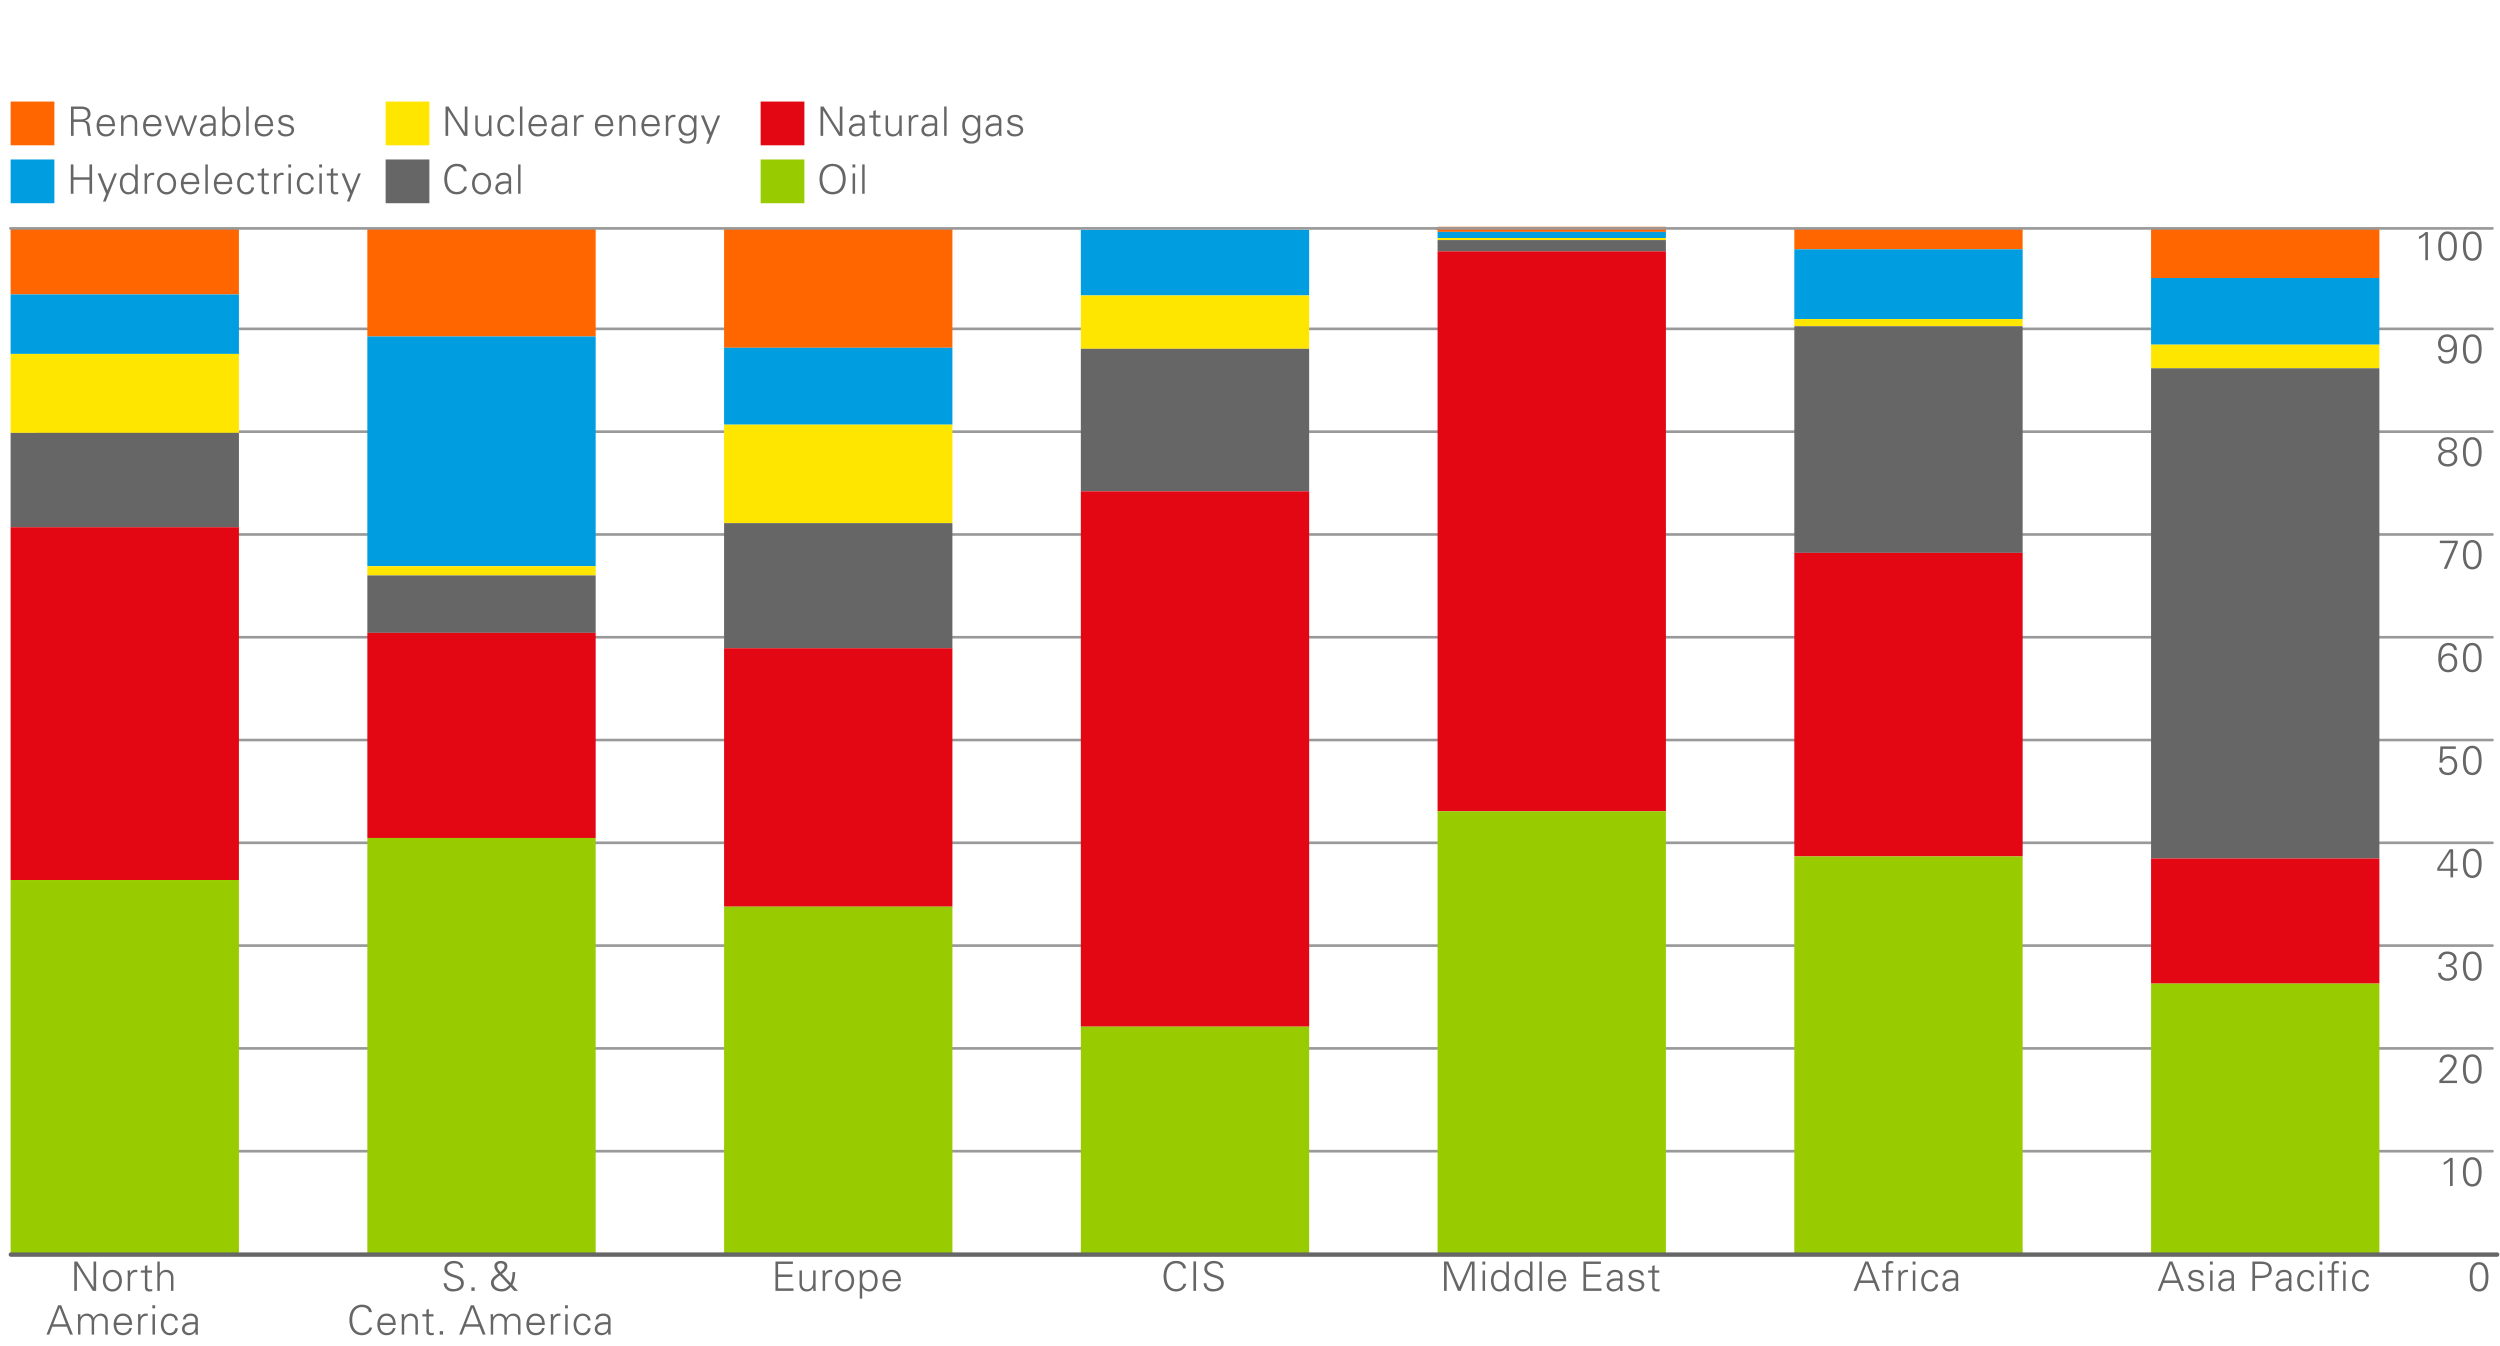 <svg id="GRAPHS" xmlns="http://www.w3.org/2000/svg" viewBox="0 0 400 215.433">
  <defs>
    <style>
      .cls-1, .cls-8 {
        fill: none;
        stroke-linecap: round;
        stroke-linejoin: round;
      }

      .cls-1 {
        stroke: #999;
        stroke-width: 0.425px;
      }

      .cls-2 {
        fill: #f60;
      }

      .cls-3 {
        fill: #009ee0;
      }

      .cls-4 {
        fill: #ffe600;
      }

      .cls-5 {
        fill: #666;
      }

      .cls-6 {
        fill: #e30613;
      }

      .cls-7 {
        fill: #9c0;
      }

      .cls-8 {
        stroke: #666;
        stroke-width: 0.709px;
      }
    </style>
  </defs>
  <line class="cls-1" x1="5.988" y1="69.065" x2="398.794" y2="69.065"/>
  <line class="cls-1" x1="5.988" y1="101.958" x2="398.794" y2="101.958"/>
  <line class="cls-1" x1="5.988" y1="134.852" x2="398.794" y2="134.852"/>
  <line class="cls-1" x1="5.988" y1="184.192" x2="398.794" y2="184.192"/>
  <line class="cls-1" x1="5.988" y1="85.511" x2="398.794" y2="85.511"/>
  <line class="cls-1" x1="5.988" y1="118.405" x2="398.794" y2="118.405"/>
  <line class="cls-1" x1="5.988" y1="151.299" x2="398.794" y2="151.299"/>
  <line class="cls-1" x1="5.988" y1="52.618" x2="398.794" y2="52.618"/>
  <line class="cls-1" x1="5.988" y1="167.745" x2="398.794" y2="167.745"/>
  <g>
    <rect class="cls-2" x="1.696" y="36.444" width="36.531" height="10.666"/>
    <rect class="cls-2" x="58.775" y="36.608" width="36.531" height="17.229"/>
    <rect class="cls-2" x="115.854" y="36.608" width="36.531" height="19.034"/>
    <rect class="cls-2" x="229.719" y="36.444" width="36.531" height="0.328"/>
    <rect class="cls-2" x="230.012" y="36.28" width="36.531" height="0.82"/>
    <rect class="cls-2" x="287.091" y="36.608" width="36.531" height="3.282"/>
    <rect class="cls-2" x="344.17" y="36.444" width="36.531" height="8.04"/>
  </g>
  <g>
    <rect class="cls-3" x="1.696" y="47.11" width="36.531" height="9.517"/>
    <rect class="cls-3" x="58.775" y="53.837" width="36.531" height="36.755"/>
    <rect class="cls-3" x="115.854" y="55.642" width="36.531" height="12.306"/>
    <rect class="cls-3" x="172.933" y="36.772" width="36.531" height="10.502"/>
    <rect class="cls-3" x="230.012" y="37.1" width="36.531" height="0.985"/>
    <rect class="cls-3" x="287.091" y="39.89" width="36.531" height="11.158"/>
    <rect class="cls-3" x="344.17" y="44.484" width="36.531" height="10.666"/>
  </g>
  <g>
    <rect class="cls-4" x="1.696" y="56.627" width="36.531" height="12.635"/>
    <rect class="cls-4" x="58.775" y="90.593" width="36.531" height="1.477"/>
    <rect class="cls-4" x="115.854" y="67.949" width="36.531" height="15.752"/>
    <rect class="cls-4" x="172.933" y="47.274" width="36.531" height="8.532"/>
    <rect class="cls-4" x="230.012" y="38.085" width="36.531" height="0.328"/>
    <rect class="cls-4" x="287.091" y="51.048" width="36.531" height="1.149"/>
    <rect class="cls-4" x="344.17" y="55.15" width="36.531" height="3.774"/>
  </g>
  <g>
    <rect class="cls-5" x="1.696" y="69.261" width="36.531" height="15.096"/>
    <rect class="cls-5" x="58.775" y="92.069" width="36.531" height="9.189"/>
    <rect class="cls-5" x="115.854" y="83.701" width="36.531" height="20.019"/>
    <rect class="cls-5" x="172.933" y="55.806" width="36.531" height="22.808"/>
    <rect class="cls-5" x="230.012" y="38.413" width="36.531" height="1.805"/>
    <rect class="cls-5" x="287.091" y="52.196" width="36.531" height="36.263"/>
    <rect class="cls-5" x="344.17" y="58.924" width="36.531" height="78.433"/>
  </g>
  <g>
    <rect class="cls-6" x="1.696" y="84.357" width="36.531" height="56.446"/>
    <rect class="cls-6" x="58.775" y="101.258" width="36.531" height="32.817"/>
    <rect class="cls-6" x="115.854" y="103.719" width="36.531" height="41.35"/>
    <rect class="cls-6" x="172.933" y="78.614" width="36.531" height="85.653"/>
    <rect class="cls-6" x="230.012" y="40.218" width="36.531" height="89.591"/>
    <rect class="cls-6" x="287.091" y="88.459" width="36.531" height="48.57"/>
    <rect class="cls-6" x="344.17" y="137.357" width="36.531" height="20.019"/>
  </g>
  <g>
    <rect class="cls-7" x="1.696" y="140.803" width="36.531" height="59.727"/>
    <rect class="cls-7" x="58.775" y="134.075" width="36.531" height="66.455"/>
    <rect class="cls-7" x="115.854" y="145.069" width="36.531" height="55.461"/>
    <rect class="cls-7" x="172.933" y="164.267" width="36.531" height="36.263"/>
    <rect class="cls-7" x="230.012" y="129.809" width="36.531" height="70.721"/>
    <rect class="cls-7" x="287.091" y="137.029" width="36.531" height="63.501"/>
    <rect class="cls-7" x="344.17" y="157.376" width="36.531" height="43.155"/>
  </g>
  <line class="cls-1" x1="1.659" y1="36.544" x2="398.794" y2="36.544"/>
  <line class="cls-8" x1="1.738" y1="200.733" x2="399.54" y2="200.733"/>
  <g>
    <g>
      <path class="cls-5" d="M345.24,206.537l1.859-4.693h.494l1.872,4.693h-.462l-.5-1.268h-2.333l-.494,1.268Zm3.113-1.658-1.014-2.646-1.034,2.646Z"/>
      <path class="cls-5" d="M350.17,204.086a.794.794,0,0,1,.107-.426.873.873,0,0,1,.276-.279,1.212,1.212,0,0,1,.383-.156,1.92,1.92,0,0,1,.429-.049,2.026,2.026,0,0,1,.439.045,1.131,1.131,0,0,1,.367.149.811.811,0,0,1,.263.276.995.995,0,0,1,.12.432h-.422a.532.532,0,0,0-.084-.26.54.54,0,0,0-.182-.166.888.888,0,0,0-.25-.091,1.41,1.41,0,0,0-.29-.029,1.252,1.252,0,0,0-.27.029.754.754,0,0,0-.234.091.518.518,0,0,0-.166.163.439.439,0,0,0-.065.244.339.339,0,0,0,.114.276.949.949,0,0,0,.312.159c.132.043.291.087.478.13a5.806,5.806,0,0,1,.611.182.841.841,0,0,1,.403.292.765.765,0,0,1,.149.468.931.931,0,0,1-.117.474,1.04,1.04,0,0,1-.309.335,1.32,1.32,0,0,1-.438.195,2.095,2.095,0,0,1-.507.062,1.813,1.813,0,0,1-.429-.052,1.21,1.21,0,0,1-.39-.169.948.948,0,0,1-.289-.306.918.918,0,0,1-.121-.461h.423a.603.603,0,0,0,.094.302.646.646,0,0,0,.205.195.828.828,0,0,0,.279.104,1.758,1.758,0,0,0,.325.029,1.246,1.246,0,0,0,.309-.039.912.912,0,0,0,.273-.117.612.612,0,0,0,.195-.202.553.553,0,0,0,.075-.292.445.445,0,0,0-.088-.286.633.633,0,0,0-.234-.179,1.641,1.641,0,0,0-.332-.111c-.124-.028-.25-.057-.38-.088-.13-.03-.257-.065-.38-.104a1.298,1.298,0,0,1-.332-.156.764.764,0,0,1-.234-.244A.723.723,0,0,1,350.17,204.086Z"/>
      <path class="cls-5" d="M354.045,202.331h-.455v-.487h.455Zm-.033.942v3.263H353.622v-3.263Z"/>
      <path class="cls-5" d="M357.046,204.236a.742.742,0,0,0-.228-.553.881.881,0,0,0-.546-.149,1.586,1.586,0,0,0-.292.026.745.745,0,0,0-.244.091.525.525,0,0,0-.175.176.669.669,0,0,0-.088.273h-.416a1.147,1.147,0,0,1,.146-.429.94.94,0,0,1,.266-.286,1.056,1.056,0,0,1,.368-.159,1.915,1.915,0,0,1,.442-.049,1.29,1.29,0,0,1,.852.26.99.99,0,0,1,.305.819v1.547a3.595,3.595,0,0,0,.007.377q.012.188.026.357h-.403l-.013-.481h-.013l-.02.045a.677.677,0,0,1-.156.198,1.235,1.235,0,0,1-.241.169,1.405,1.405,0,0,1-.299.12,1.205,1.205,0,0,1-.325.046,1.304,1.304,0,0,1-.426-.068,1.002,1.002,0,0,1-.344-.198.941.941,0,0,1-.231-.315,1.018,1.018,0,0,1-.084-.426.934.934,0,0,1,.182-.575,1.124,1.124,0,0,1,.475-.367,1.41,1.41,0,0,1,.348-.101,2.994,2.994,0,0,1,.377-.036q.192-.007.383-.003c.128.002.25-.001.368-.01Zm-1.709,1.391a.567.567,0,0,0,.217.491.851.851,0,0,0,.517.16.983.983,0,0,0,.517-.121.836.836,0,0,0,.306-.315,1.214,1.214,0,0,0,.136-.445,3.044,3.044,0,0,0,.017-.504c-.139.004-.306.006-.5.006a2.641,2.641,0,0,0-.562.059,1.075,1.075,0,0,0-.458.211A.553.553,0,0,0,355.337,205.627Z"/>
      <path class="cls-5" d="M360.385,206.537V201.844h1.177a4.246,4.246,0,0,1,.679.042,1.875,1.875,0,0,1,.617.195,1.193,1.193,0,0,1,.449.409,1.431,1.431,0,0,1,0,1.362,1.205,1.205,0,0,1-.449.406,1.875,1.875,0,0,1-.617.195,4.246,4.246,0,0,1-.679.042h-.754v2.041Zm.422-2.431h1.027a2.355,2.355,0,0,0,.452-.042,1.052,1.052,0,0,0,.38-.149.785.785,0,0,0,.26-.29,1.108,1.108,0,0,0,0-.91.785.785,0,0,0-.26-.29,1.052,1.052,0,0,0-.38-.149,2.354,2.354,0,0,0-.452-.042h-1.027Z"/>
      <path class="cls-5" d="M366.234,204.236a.742.742,0,0,0-.228-.553.881.881,0,0,0-.546-.149,1.586,1.586,0,0,0-.292.026.745.745,0,0,0-.244.091.525.525,0,0,0-.175.176.669.669,0,0,0-.088.273h-.416a1.147,1.147,0,0,1,.146-.429.94.94,0,0,1,.266-.286,1.056,1.056,0,0,1,.368-.159,1.915,1.915,0,0,1,.442-.049,1.29,1.29,0,0,1,.852.26.99.99,0,0,1,.305.819v1.547a3.598,3.598,0,0,0,.007.377q.012.188.026.357h-.403l-.013-.481h-.013l-.02.045a.677.677,0,0,1-.156.198,1.235,1.235,0,0,1-.241.169,1.405,1.405,0,0,1-.299.12,1.205,1.205,0,0,1-.325.046,1.304,1.304,0,0,1-.426-.068,1.002,1.002,0,0,1-.344-.198.941.941,0,0,1-.231-.315,1.018,1.018,0,0,1-.084-.426.934.934,0,0,1,.182-.575,1.124,1.124,0,0,1,.475-.367,1.41,1.41,0,0,1,.348-.101,2.994,2.994,0,0,1,.377-.036q.192-.007.383-.003c.128.002.25-.001.368-.01Zm-1.709,1.391a.567.567,0,0,0,.217.491.851.851,0,0,0,.517.16.983.983,0,0,0,.517-.121.836.836,0,0,0,.306-.315,1.214,1.214,0,0,0,.136-.445,3.044,3.044,0,0,0,.017-.504c-.139.004-.306.006-.5.006a2.641,2.641,0,0,0-.562.059,1.075,1.075,0,0,0-.458.211A.553.553,0,0,0,364.525,205.627Z"/>
      <path class="cls-5" d="M369.826,204.275a.744.744,0,0,0-.253-.559.995.995,0,0,0-.637-.182.756.756,0,0,0-.406.11.986.986,0,0,0-.302.296,1.494,1.494,0,0,0-.192.432,1.973,1.973,0,0,0-.068.526,2.007,2.007,0,0,0,.068.53,1.532,1.532,0,0,0,.192.439.974.974,0,0,0,.302.299.756.756,0,0,0,.406.111.911.911,0,0,0,.624-.211.782.782,0,0,0,.267-.549h.422a1.158,1.158,0,0,1-1.274,1.118,1.308,1.308,0,0,1-.634-.146,1.326,1.326,0,0,1-.445-.387,1.721,1.721,0,0,1-.263-.552,2.364,2.364,0,0,1-.088-.644,2.273,2.273,0,0,1,.091-.644,1.687,1.687,0,0,1,.273-.553,1.38,1.38,0,0,1,.455-.387,1.331,1.331,0,0,1,.637-.146,1.474,1.474,0,0,1,.475.075,1.216,1.216,0,0,1,.39.214,1.039,1.039,0,0,1,.27.345,1.172,1.172,0,0,1,.114.464Z"/>
      <path class="cls-5" d="M371.577,202.331h-.455v-.487h.455Zm-.033.942v3.263h-.39v-3.263Z"/>
      <path class="cls-5" d="M373.069,206.537v-2.905H372.413v-.358h.656v-.695a.886.886,0,0,1,.182-.618.797.797,0,0,1,.605-.195.708.708,0,0,1,.186.026c.062.018.125.033.185.045v.312a1.184,1.184,0,0,0-.12-.02c-.042-.004-.082-.006-.121-.006a.792.792,0,0,0-.312.049.315.315,0,0,0-.159.143.562.562,0,0,0-.055.23q-.007.137,0,.312v.416h.741v.358h-.741v2.905Zm2.262-4.206h-.455v-.487h.455Zm-.033.942v3.263h-.39v-3.263Z"/>
      <path class="cls-5" d="M378.605,204.275a.744.744,0,0,0-.253-.559.995.995,0,0,0-.637-.182.756.756,0,0,0-.406.11.986.986,0,0,0-.302.296,1.494,1.494,0,0,0-.192.432,1.973,1.973,0,0,0-.068.526,2.007,2.007,0,0,0,.068.53,1.532,1.532,0,0,0,.192.439.974.974,0,0,0,.302.299.756.756,0,0,0,.406.111.911.911,0,0,0,.624-.211.782.782,0,0,0,.267-.549h.422a1.158,1.158,0,0,1-1.274,1.118,1.308,1.308,0,0,1-.634-.146,1.326,1.326,0,0,1-.445-.387,1.721,1.721,0,0,1-.263-.552,2.364,2.364,0,0,1-.088-.644,2.273,2.273,0,0,1,.091-.644,1.687,1.687,0,0,1,.273-.553,1.38,1.38,0,0,1,.455-.387,1.331,1.331,0,0,1,.637-.146,1.474,1.474,0,0,1,.475.075,1.216,1.216,0,0,1,.39.214,1.038,1.038,0,0,1,.27.345,1.172,1.172,0,0,1,.114.464Z"/>
    </g>
    <g>
      <path class="cls-5" d="M296.575,206.537l1.859-4.693h.494l1.872,4.693h-.462l-.5-1.268h-2.333l-.494,1.268Zm3.113-1.658-1.014-2.646-1.034,2.646Z"/>
      <path class="cls-5" d="M301.77,206.537v-2.905h-.656v-.358h.656v-.695a.886.886,0,0,1,.182-.618.797.797,0,0,1,.604-.195.708.708,0,0,1,.186.026c.062.018.125.033.185.045v.312a1.184,1.184,0,0,0-.12-.02c-.042-.004-.082-.006-.121-.006a.792.792,0,0,0-.312.049.315.315,0,0,0-.159.143.562.562,0,0,0-.055.23q-.007.137,0,.312v.416h.741v.358h-.741v2.905Z"/>
      <path class="cls-5" d="M304.143,206.537h-.39v-2.528a3.734,3.734,0,0,0-.006-.377q-.013-.189-.026-.358h.403l.02.481h.013a.917.917,0,0,1,.29-.406.759.759,0,0,1,.445-.172c.065-.004.13-.005.195-.003.065.002.13.005.195.01v.377q-.059-.007-.12-.016a.878.878,0,0,0-.78.276,1.24,1.24,0,0,0-.237.754Z"/>
      <path class="cls-5" d="M306.479,202.331h-.455v-.487h.455Zm-.033.942v3.263h-.39v-3.263Z"/>
      <path class="cls-5" d="M309.676,204.275a.744.744,0,0,0-.253-.559.995.995,0,0,0-.637-.182.756.756,0,0,0-.406.11.986.986,0,0,0-.302.296,1.494,1.494,0,0,0-.192.432,1.973,1.973,0,0,0-.068.526,2.007,2.007,0,0,0,.068.53,1.532,1.532,0,0,0,.192.439.974.974,0,0,0,.302.299.756.756,0,0,0,.406.111.911.911,0,0,0,.624-.211.782.782,0,0,0,.267-.549h.422a1.158,1.158,0,0,1-1.274,1.118,1.308,1.308,0,0,1-.634-.146,1.326,1.326,0,0,1-.445-.387,1.721,1.721,0,0,1-.263-.552,2.364,2.364,0,0,1-.088-.644,2.273,2.273,0,0,1,.091-.644,1.687,1.687,0,0,1,.273-.553,1.38,1.38,0,0,1,.455-.387,1.331,1.331,0,0,1,.637-.146,1.474,1.474,0,0,1,.475.075,1.216,1.216,0,0,1,.39.214,1.039,1.039,0,0,1,.27.345,1.172,1.172,0,0,1,.114.464Z"/>
      <path class="cls-5" d="M312.914,204.236a.742.742,0,0,0-.228-.553.881.881,0,0,0-.546-.149,1.586,1.586,0,0,0-.292.026.745.745,0,0,0-.244.091.525.525,0,0,0-.175.176.669.669,0,0,0-.088.273h-.416a1.147,1.147,0,0,1,.146-.429.94.94,0,0,1,.266-.286,1.056,1.056,0,0,1,.368-.159,1.915,1.915,0,0,1,.442-.049,1.29,1.29,0,0,1,.852.26.99.99,0,0,1,.305.819v1.547a3.595,3.595,0,0,0,.007.377q.012.188.026.357H312.934l-.013-.481h-.013l-.02.045a.677.677,0,0,1-.156.198,1.235,1.235,0,0,1-.241.169,1.405,1.405,0,0,1-.299.12,1.205,1.205,0,0,1-.325.046,1.304,1.304,0,0,1-.426-.068,1.002,1.002,0,0,1-.344-.198.941.941,0,0,1-.231-.315,1.018,1.018,0,0,1-.084-.426.934.934,0,0,1,.182-.575,1.124,1.124,0,0,1,.475-.367,1.41,1.41,0,0,1,.348-.101,2.994,2.994,0,0,1,.377-.036q.192-.007.383-.003c.128.002.25-.001.368-.01Zm-1.709,1.391a.567.567,0,0,0,.217.491.851.851,0,0,0,.517.16.983.983,0,0,0,.517-.121.836.836,0,0,0,.306-.315,1.214,1.214,0,0,0,.136-.445,3.044,3.044,0,0,0,.017-.504c-.139.004-.306.006-.5.006a2.641,2.641,0,0,0-.562.059,1.075,1.075,0,0,0-.458.211A.553.553,0,0,0,311.205,205.627Z"/>
    </g>
    <g>
      <path class="cls-5" d="M231.045,206.537V201.844h.676l1.761,4.088,1.801-4.088h.644v4.693h-.423v-4.335h-.013l-1.794,4.335h-.423l-1.794-4.316h-.013v4.316Z"/>
      <path class="cls-5" d="M237.64,202.331H237.185v-.487H237.64Zm-.033.942v3.263h-.39v-3.263Z"/>
      <path class="cls-5" d="M241.025,206.056l-.013-.026a1.413,1.413,0,0,1-.487.448,1.296,1.296,0,0,1-.63.156,1.157,1.157,0,0,1-.618-.156,1.306,1.306,0,0,1-.416-.406,1.722,1.722,0,0,1-.234-.562,2.749,2.749,0,0,1-.072-.618,2.718,2.718,0,0,1,.072-.624,1.658,1.658,0,0,1,.234-.549,1.266,1.266,0,0,1,.416-.393,1.197,1.197,0,0,1,.618-.149,1.431,1.431,0,0,1,.637.153,1.112,1.112,0,0,1,.481.438l.013-.013V201.844h.39v3.958c0,.125.003.251.01.377q.01.188.022.357h-.403Zm-.013-1.229a1.972,1.972,0,0,0-.059-.481,1.205,1.205,0,0,0-.185-.413.936.936,0,0,0-.809-.4.876.876,0,0,0-.468.117.909.909,0,0,0-.302.306,1.353,1.353,0,0,0-.163.422,2.31,2.31,0,0,0-.048.468,3.053,3.053,0,0,0,.039.478,1.585,1.585,0,0,0,.143.461.993.993,0,0,0,.283.351.722.722,0,0,0,.459.14,1.058,1.058,0,0,0,.533-.124.968.968,0,0,0,.341-.325,1.404,1.404,0,0,0,.182-.461A2.603,2.603,0,0,0,241.012,204.827Z"/>
      <path class="cls-5" d="M244.803,206.056l-.013-.026a1.413,1.413,0,0,1-.487.448,1.296,1.296,0,0,1-.63.156,1.157,1.157,0,0,1-.618-.156,1.306,1.306,0,0,1-.416-.406,1.721,1.721,0,0,1-.234-.562,2.749,2.749,0,0,1-.072-.618,2.718,2.718,0,0,1,.072-.624,1.658,1.658,0,0,1,.234-.549,1.266,1.266,0,0,1,.416-.393,1.197,1.197,0,0,1,.618-.149,1.431,1.431,0,0,1,.637.153,1.112,1.112,0,0,1,.481.438l.013-.013V201.844h.39v3.958c0,.125.003.251.01.377q.01.188.022.357h-.403Zm-.013-1.229a1.972,1.972,0,0,0-.059-.481,1.205,1.205,0,0,0-.185-.413.936.936,0,0,0-.809-.4.876.876,0,0,0-.468.117.909.909,0,0,0-.302.306,1.353,1.353,0,0,0-.163.422,2.31,2.31,0,0,0-.048.468,3.053,3.053,0,0,0,.039.478,1.585,1.585,0,0,0,.143.461.993.993,0,0,0,.283.351.722.722,0,0,0,.459.14,1.058,1.058,0,0,0,.533-.124.968.968,0,0,0,.341-.325,1.404,1.404,0,0,0,.182-.461A2.603,2.603,0,0,0,244.79,204.827Z"/>
      <path class="cls-5" d="M246.69,206.537h-.39V201.844h.39Z"/>
      <path class="cls-5" d="M248.082,204.996a2.029,2.029,0,0,0,.071.494,1.172,1.172,0,0,0,.202.409.947.947,0,0,0,.348.276,1.174,1.174,0,0,0,.51.101.906.906,0,0,0,.328-.059,1.004,1.004,0,0,0,.28-.163.925.925,0,0,0,.211-.247,1.077,1.077,0,0,0,.124-.312h.41a1.484,1.484,0,0,1-.517.865,1.57,1.57,0,0,1-.959.273,1.308,1.308,0,0,1-.634-.146,1.326,1.326,0,0,1-.445-.387,1.721,1.721,0,0,1-.263-.552,2.382,2.382,0,0,1-.087-.644,2.29,2.29,0,0,1,.091-.644,1.697,1.697,0,0,1,.273-.553,1.38,1.38,0,0,1,.455-.387,1.332,1.332,0,0,1,.637-.146,1.55,1.55,0,0,1,.692.14,1.237,1.237,0,0,1,.461.387,1.594,1.594,0,0,1,.257.579,3.102,3.102,0,0,1,.078.715Zm2.1-.357a1.774,1.774,0,0,0-.091-.439,1.037,1.037,0,0,0-.201-.351.927.927,0,0,0-.322-.23,1.099,1.099,0,0,0-.445-.084.903.903,0,0,0-.731.338,1.251,1.251,0,0,0-.201.354,1.533,1.533,0,0,0-.094.413Z"/>
      <path class="cls-5" d="M253.35,206.537V201.844h2.789v.39h-2.366v1.684h2.275v.39h-2.275v1.839h2.463v.39Z"/>
      <path class="cls-5" d="M259.201,204.236a.742.742,0,0,0-.228-.553.881.881,0,0,0-.546-.149,1.586,1.586,0,0,0-.292.026.745.745,0,0,0-.244.091.525.525,0,0,0-.175.176.669.669,0,0,0-.088.273h-.416a1.147,1.147,0,0,1,.146-.429.94.94,0,0,1,.266-.286,1.056,1.056,0,0,1,.368-.159,1.915,1.915,0,0,1,.442-.049,1.29,1.29,0,0,1,.852.26.99.99,0,0,1,.305.819v1.547a3.598,3.598,0,0,0,.007.377q.012.188.026.357h-.403l-.013-.481h-.013l-.02.045a.677.677,0,0,1-.156.198,1.235,1.235,0,0,1-.241.169,1.405,1.405,0,0,1-.299.12,1.205,1.205,0,0,1-.325.046,1.304,1.304,0,0,1-.426-.068,1.001,1.001,0,0,1-.344-.198.941.941,0,0,1-.231-.315,1.018,1.018,0,0,1-.084-.426.934.934,0,0,1,.182-.575,1.124,1.124,0,0,1,.475-.367,1.41,1.41,0,0,1,.348-.101,2.995,2.995,0,0,1,.377-.036q.192-.007.383-.003c.128.002.25-.001.368-.01Zm-1.709,1.391a.567.567,0,0,0,.217.491.851.851,0,0,0,.517.16.983.983,0,0,0,.517-.121.836.836,0,0,0,.306-.315,1.214,1.214,0,0,0,.136-.445,3.044,3.044,0,0,0,.017-.504c-.139.004-.306.006-.5.006a2.641,2.641,0,0,0-.562.059,1.075,1.075,0,0,0-.458.211A.553.553,0,0,0,257.492,205.627Z"/>
      <path class="cls-5" d="M260.599,204.086a.794.794,0,0,1,.107-.426.873.873,0,0,1,.276-.279,1.212,1.212,0,0,1,.383-.156,1.92,1.92,0,0,1,.429-.049,2.026,2.026,0,0,1,.439.045,1.131,1.131,0,0,1,.367.149.811.811,0,0,1,.263.276.995.995,0,0,1,.12.432h-.422a.532.532,0,0,0-.084-.26.54.54,0,0,0-.182-.166.888.888,0,0,0-.25-.091,1.41,1.41,0,0,0-.29-.029,1.252,1.252,0,0,0-.27.029.754.754,0,0,0-.234.091.518.518,0,0,0-.166.163.439.439,0,0,0-.065.244.339.339,0,0,0,.114.276.949.949,0,0,0,.312.159c.132.043.291.087.478.13a5.806,5.806,0,0,1,.611.182.841.841,0,0,1,.403.292.765.765,0,0,1,.149.468.931.931,0,0,1-.117.474,1.04,1.04,0,0,1-.309.335,1.32,1.32,0,0,1-.438.195,2.095,2.095,0,0,1-.507.062,1.813,1.813,0,0,1-.429-.052,1.21,1.21,0,0,1-.39-.169.948.948,0,0,1-.289-.306.918.918,0,0,1-.121-.461h.423a.603.603,0,0,0,.094.302.646.646,0,0,0,.205.195.828.828,0,0,0,.279.104,1.758,1.758,0,0,0,.325.029,1.246,1.246,0,0,0,.309-.039.912.912,0,0,0,.273-.117.612.612,0,0,0,.195-.202.553.553,0,0,0,.075-.292.445.445,0,0,0-.088-.286.633.633,0,0,0-.234-.179,1.641,1.641,0,0,0-.332-.111c-.124-.028-.25-.057-.38-.088-.13-.03-.257-.065-.38-.104a1.298,1.298,0,0,1-.332-.156.764.764,0,0,1-.234-.244A.722.722,0,0,1,260.599,204.086Z"/>
      <path class="cls-5" d="M264.352,203.632h-.65v-.358h.65v-.695l.39-.169v.864h.741v.358h-.741v2.184a.396.396,0,0,0,.449.462c.061,0,.119-.002.175-.007a.695.695,0,0,0,.163-.032v.338a1.673,1.673,0,0,1-.195.042,1.315,1.315,0,0,1-.201.017.999.999,0,0,1-.471-.088.516.516,0,0,1-.228-.231.78.78,0,0,1-.075-.312q-.007-.168-.007-.338Z"/>
    </g>
    <g>
      <path class="cls-5" d="M124.074,206.537V201.844h2.789v.39H124.496v1.684h2.275v.39H124.496v1.839h2.463v.39Z"/>
      <path class="cls-5" d="M130.106,203.274h.39v2.529c0,.125.003.251.009.377.007.125.014.245.023.357h-.403l-.02-.481-.013-.013a1.086,1.086,0,0,1-.436.449,1.219,1.219,0,0,1-.585.143,1.283,1.283,0,0,1-.455-.072.991.991,0,0,1-.315-.185.948.948,0,0,1-.205-.26,1.369,1.369,0,0,1-.117-.292,1.507,1.507,0,0,1-.049-.279c-.006-.089-.01-.166-.01-.231v-2.041h.39v2.106a.911.911,0,0,0,.228.663.837.837,0,0,0,.63.234.866.866,0,0,0,.416-.095.882.882,0,0,0,.292-.25,1.057,1.057,0,0,0,.172-.357,1.6,1.6,0,0,0,.055-.422Z"/>
      <path class="cls-5" d="M132.02,206.537h-.39v-2.528a3.731,3.731,0,0,0-.006-.377q-.013-.189-.026-.358h.403l.02.481h.013a.917.917,0,0,1,.29-.406.759.759,0,0,1,.445-.172c.065-.004.13-.005.195-.003.065.002.13.005.195.01v.377q-.059-.007-.12-.016a.878.878,0,0,0-.78.276,1.24,1.24,0,0,0-.237.754Z"/>
      <path class="cls-5" d="M135.141,203.177a1.44,1.44,0,0,1,.676.149,1.424,1.424,0,0,1,.475.393,1.658,1.658,0,0,1,.279.556,2.235,2.235,0,0,1,0,1.265,1.665,1.665,0,0,1-.279.552,1.463,1.463,0,0,1-2.301,0,1.657,1.657,0,0,1-.28-.552,2.247,2.247,0,0,1,0-1.265,1.651,1.651,0,0,1,.28-.556,1.422,1.422,0,0,1,.474-.393A1.442,1.442,0,0,1,135.141,203.177Zm1.098,1.729a1.92,1.92,0,0,0-.062-.471,1.441,1.441,0,0,0-.192-.442,1.076,1.076,0,0,0-.341-.328,1.042,1.042,0,0,0-1.007,0,1.086,1.086,0,0,0-.341.328,1.465,1.465,0,0,0-.192.442,1.835,1.835,0,0,0,0,.942,1.462,1.462,0,0,0,.192.442,1.076,1.076,0,0,0,.341.328,1.038,1.038,0,0,0,1.007,0,1.066,1.066,0,0,0,.341-.328,1.438,1.438,0,0,0,.192-.442A1.926,1.926,0,0,0,136.239,204.906Z"/>
      <path class="cls-5" d="M137.951,207.785h-.39v-3.776a3.734,3.734,0,0,0-.006-.377q-.013-.189-.026-.358h.403l.02.481.013.013a1.112,1.112,0,0,1,.481-.438,1.432,1.432,0,0,1,.637-.153,1.195,1.195,0,0,1,.617.149,1.257,1.257,0,0,1,.416.393,1.669,1.669,0,0,1,.234.549,2.746,2.746,0,0,1,.071.624,2.777,2.777,0,0,1-.071.618,1.782,1.782,0,0,1-.231.562,1.281,1.281,0,0,1-.41.406,1.125,1.125,0,0,1-.607.156,1.342,1.342,0,0,1-.647-.156,1.401,1.401,0,0,1-.491-.448h-.013Zm0-2.958a2.57,2.57,0,0,0,.055.54,1.403,1.403,0,0,0,.182.461.97.97,0,0,0,.341.325,1.058,1.058,0,0,0,.533.124.735.735,0,0,0,.461-.14.981.981,0,0,0,.286-.351,1.667,1.667,0,0,0,.146-.461,2.85,2.85,0,0,0,.042-.478,2.154,2.154,0,0,0-.052-.468,1.351,1.351,0,0,0-.169-.422.941.941,0,0,0-.305-.306.876.876,0,0,0-.468-.117.934.934,0,0,0-.809.4,1.214,1.214,0,0,0-.186.413A1.971,1.971,0,0,0,137.951,204.827Z"/>
      <path class="cls-5" d="M141.624,204.996a2.029,2.029,0,0,0,.071.494,1.172,1.172,0,0,0,.202.409.947.947,0,0,0,.348.276,1.174,1.174,0,0,0,.51.101.906.906,0,0,0,.328-.059,1.004,1.004,0,0,0,.28-.163.925.925,0,0,0,.211-.247,1.077,1.077,0,0,0,.124-.312h.41a1.484,1.484,0,0,1-.517.865,1.57,1.57,0,0,1-.959.273,1.308,1.308,0,0,1-.634-.146,1.326,1.326,0,0,1-.445-.387,1.721,1.721,0,0,1-.263-.552,2.383,2.383,0,0,1-.087-.644,2.29,2.29,0,0,1,.091-.644,1.697,1.697,0,0,1,.273-.553,1.38,1.38,0,0,1,.455-.387,1.332,1.332,0,0,1,.637-.146,1.55,1.55,0,0,1,.692.14,1.237,1.237,0,0,1,.461.387,1.594,1.594,0,0,1,.257.579,3.102,3.102,0,0,1,.078.715Zm2.1-.357a1.774,1.774,0,0,0-.091-.439,1.037,1.037,0,0,0-.201-.351.927.927,0,0,0-.322-.23,1.099,1.099,0,0,0-.445-.084.903.903,0,0,0-.731.338,1.251,1.251,0,0,0-.201.354,1.532,1.532,0,0,0-.094.413Z"/>
    </g>
    <g>
      <path class="cls-5" d="M189.295,202.942a.902.902,0,0,0-.133-.367.859.859,0,0,0-.25-.25,1.084,1.084,0,0,0-.335-.143,1.619,1.619,0,0,0-.387-.045,1.411,1.411,0,0,0-.75.185,1.449,1.449,0,0,0-.484.481,2.021,2.021,0,0,0-.257.663,3.568,3.568,0,0,0,0,1.453,2.015,2.015,0,0,0,.257.66,1.446,1.446,0,0,0,.484.481,1.416,1.416,0,0,0,.75.185,1.514,1.514,0,0,0,.383-.049,1.115,1.115,0,0,0,.345-.153,1.03,1.03,0,0,0,.27-.263.989.989,0,0,0,.16-.38h.455a1.366,1.366,0,0,1-.205.523,1.517,1.517,0,0,1-.371.39,1.605,1.605,0,0,1-.487.24,1.893,1.893,0,0,1-.549.082,1.977,1.977,0,0,1-.916-.198,1.752,1.752,0,0,1-.627-.537,2.34,2.34,0,0,1-.36-.78,3.719,3.719,0,0,1,0-1.853,2.303,2.303,0,0,1,.364-.78,1.819,1.819,0,0,1,.627-.54,1.926,1.926,0,0,1,.913-.202,2.261,2.261,0,0,1,.556.068,1.505,1.505,0,0,1,.484.214,1.228,1.228,0,0,1,.354.371,1.198,1.198,0,0,1,.166.542Z"/>
      <path class="cls-5" d="M190.945,206.537v-4.712h.423v4.712Z"/>
      <path class="cls-5" d="M195.802,205.302a1.238,1.238,0,0,1-.153.64,1.17,1.17,0,0,1-.406.41,1.803,1.803,0,0,1-.582.218,3.517,3.517,0,0,1-.679.065,1.448,1.448,0,0,1-.53-.098,1.402,1.402,0,0,1-.442-.273,1.335,1.335,0,0,1-.306-.416,1.302,1.302,0,0,1-.12-.533h.455a1.023,1.023,0,0,0,.101.452.76.76,0,0,0,.257.286,1.031,1.031,0,0,0,.374.149,2.251,2.251,0,0,0,.445.042,1.413,1.413,0,0,0,.396-.059,1.277,1.277,0,0,0,.364-.169.91.91,0,0,0,.267-.279.749.749,0,0,0-.114-.93.98.98,0,0,0-.234-.166,2.175,2.175,0,0,0-.283-.121q-.286-.097-.621-.201a3.219,3.219,0,0,1-.624-.267,1.577,1.577,0,0,1-.481-.41.996.996,0,0,1-.192-.63,1.109,1.109,0,0,1,.13-.543,1.227,1.227,0,0,1,.341-.396,1.587,1.587,0,0,1,.478-.244,1.8,1.8,0,0,1,.546-.084,2.515,2.515,0,0,1,.484.049,1.57,1.57,0,0,1,.471.172,1.145,1.145,0,0,1,.377.341,1.166,1.166,0,0,1,.195.556h-.455a.695.695,0,0,0-.098-.357.65.65,0,0,0-.237-.225,1.061,1.061,0,0,0-.325-.114,2.027,2.027,0,0,0-.36-.032,1.54,1.54,0,0,0-.377.049,1.246,1.246,0,0,0-.354.146.8.8,0,0,0-.26.253.666.666,0,0,0-.101.371.699.699,0,0,0,.195.523,1.571,1.571,0,0,0,.491.318,5.216,5.216,0,0,0,.64.224,3.578,3.578,0,0,1,.64.247,1.483,1.483,0,0,1,.491.39A.992.992,0,0,1,195.802,205.302Z"/>
    </g>
    <g>
      <path class="cls-5" d="M74.206,205.302a1.238,1.238,0,0,1-.153.64,1.17,1.17,0,0,1-.406.41,1.803,1.803,0,0,1-.582.218,3.517,3.517,0,0,1-.679.065,1.448,1.448,0,0,1-.53-.098,1.402,1.402,0,0,1-.442-.273,1.335,1.335,0,0,1-.306-.416,1.302,1.302,0,0,1-.12-.533h.455a1.023,1.023,0,0,0,.101.452.76.76,0,0,0,.257.286,1.031,1.031,0,0,0,.374.149,2.251,2.251,0,0,0,.445.042,1.413,1.413,0,0,0,.396-.059,1.277,1.277,0,0,0,.364-.169.91.91,0,0,0,.267-.279.749.749,0,0,0-.114-.93.98.98,0,0,0-.234-.166,2.175,2.175,0,0,0-.283-.121q-.286-.097-.621-.201a3.219,3.219,0,0,1-.624-.267,1.577,1.577,0,0,1-.481-.41.996.996,0,0,1-.192-.63,1.11,1.11,0,0,1,.13-.543,1.227,1.227,0,0,1,.341-.396,1.587,1.587,0,0,1,.478-.244,1.8,1.8,0,0,1,.546-.084,2.515,2.515,0,0,1,.484.049,1.57,1.57,0,0,1,.471.172,1.145,1.145,0,0,1,.377.341,1.166,1.166,0,0,1,.195.556H73.666a.695.695,0,0,0-.098-.357.65.65,0,0,0-.237-.225,1.061,1.061,0,0,0-.325-.114,2.027,2.027,0,0,0-.36-.032,1.54,1.54,0,0,0-.377.049,1.246,1.246,0,0,0-.354.146.8.8,0,0,0-.26.253.666.666,0,0,0-.101.371.699.699,0,0,0,.195.523,1.571,1.571,0,0,0,.491.318,5.216,5.216,0,0,0,.64.224,3.578,3.578,0,0,1,.64.247,1.483,1.483,0,0,1,.491.39A.992.992,0,0,1,74.206,205.302Z"/>
      <path class="cls-5" d="M75.423,206.537v-.559h.52v.559Z"/>
      <path class="cls-5" d="M79.696,203.794a.035.035,0,0,1,.013-.016l.013-.01c-.074-.082-.146-.168-.218-.257a3.099,3.099,0,0,1-.198-.276,1.441,1.441,0,0,1-.146-.303,1.004,1.004,0,0,1-.056-.334.763.763,0,0,1,.322-.644,1.068,1.068,0,0,1,.329-.156,1.362,1.362,0,0,1,.377-.052,1.493,1.493,0,0,1,.377.049,1.086,1.086,0,0,1,.338.149.774.774,0,0,1,.241.26.74.74,0,0,1,.091.374.928.928,0,0,1-.078.383,1.457,1.457,0,0,1-.198.325,2.072,2.072,0,0,1-.273.279c-.102.087-.205.169-.309.247l1.372,1.462a3.307,3.307,0,0,0,.14-.403,4.391,4.391,0,0,0,.101-.452,4.238,4.238,0,0,0,.052-.458c.008-.151.011-.292.006-.422h.455c-.018.169-.035.342-.052.52q-.026.267-.075.523a4.549,4.549,0,0,1-.126.507,2.196,2.196,0,0,1-.215.478l.891.968h-.605l-.559-.624a2.18,2.18,0,0,1-.637.536,1.665,1.665,0,0,1-.8.186,2.316,2.316,0,0,1-.669-.094,1.667,1.667,0,0,1-.546-.276,1.329,1.329,0,0,1-.367-.436,1.224,1.224,0,0,1-.133-.579,1.066,1.066,0,0,1,.104-.478,1.574,1.574,0,0,1,.27-.387,2.431,2.431,0,0,1,.371-.319Q79.501,203.924,79.696,203.794Zm.292.267c-.078.052-.173.119-.286.202a3.179,3.179,0,0,0-.322.27,1.955,1.955,0,0,0-.263.309.565.565,0,0,0-.11.318,1.001,1.001,0,0,0,.101.455,1.029,1.029,0,0,0,.273.341,1.254,1.254,0,0,0,.394.214,1.408,1.408,0,0,0,.455.075,1.34,1.34,0,0,0,.679-.163,2.458,2.458,0,0,0,.549-.442Zm.078-.52q.097-.097.214-.198a1.974,1.974,0,0,0,.214-.214,1.242,1.242,0,0,0,.163-.241.609.609,0,0,0,.065-.283.389.389,0,0,0-.179-.354.719.719,0,0,0-.393-.114.921.921,0,0,0-.221.026.622.622,0,0,0-.188.081.401.401,0,0,0-.133.146.445.445,0,0,0-.049.214.705.705,0,0,0,.049.257,1.609,1.609,0,0,0,.124.25,2.021,2.021,0,0,0,.166.234C79.958,203.419,80.014,203.484,80.066,203.54Z"/>
      <path class="cls-5" d="M59.03,209.942a.902.902,0,0,0-.133-.367.859.859,0,0,0-.25-.25,1.084,1.084,0,0,0-.335-.143,1.619,1.619,0,0,0-.387-.045,1.411,1.411,0,0,0-.75.185,1.449,1.449,0,0,0-.484.481,2.021,2.021,0,0,0-.257.663,3.568,3.568,0,0,0,0,1.453,2.015,2.015,0,0,0,.257.66,1.446,1.446,0,0,0,.484.481,1.416,1.416,0,0,0,.75.185,1.514,1.514,0,0,0,.383-.049,1.115,1.115,0,0,0,.345-.153,1.029,1.029,0,0,0,.27-.263.988.988,0,0,0,.16-.38h.455a1.366,1.366,0,0,1-.205.523,1.517,1.517,0,0,1-.371.39,1.605,1.605,0,0,1-.487.24,1.892,1.892,0,0,1-.549.082,1.977,1.977,0,0,1-.916-.198,1.752,1.752,0,0,1-.627-.537,2.339,2.339,0,0,1-.36-.78,3.719,3.719,0,0,1,0-1.853,2.303,2.303,0,0,1,.364-.78,1.819,1.819,0,0,1,.627-.54,1.926,1.926,0,0,1,.913-.202,2.261,2.261,0,0,1,.556.068,1.505,1.505,0,0,1,.484.214,1.228,1.228,0,0,1,.354.371,1.197,1.197,0,0,1,.166.542Z"/>
      <path class="cls-5" d="M60.792,211.996a2.029,2.029,0,0,0,.071.494,1.172,1.172,0,0,0,.202.409.947.947,0,0,0,.348.276,1.174,1.174,0,0,0,.51.101.906.906,0,0,0,.328-.059,1.004,1.004,0,0,0,.28-.163.925.925,0,0,0,.211-.247,1.077,1.077,0,0,0,.124-.312h.41a1.484,1.484,0,0,1-.517.865,1.57,1.57,0,0,1-.959.273,1.308,1.308,0,0,1-.634-.146,1.326,1.326,0,0,1-.445-.387,1.721,1.721,0,0,1-.263-.552,2.383,2.383,0,0,1-.087-.644,2.29,2.29,0,0,1,.091-.644,1.697,1.697,0,0,1,.273-.553,1.38,1.38,0,0,1,.455-.387,1.332,1.332,0,0,1,.637-.146,1.55,1.55,0,0,1,.692.14,1.237,1.237,0,0,1,.461.387,1.594,1.594,0,0,1,.257.579,3.102,3.102,0,0,1,.078.715Zm2.1-.357a1.774,1.774,0,0,0-.091-.439,1.037,1.037,0,0,0-.201-.351.927.927,0,0,0-.322-.23,1.099,1.099,0,0,0-.445-.084.903.903,0,0,0-.731.338,1.251,1.251,0,0,0-.201.354,1.532,1.532,0,0,0-.094.413Z"/>
      <path class="cls-5" d="M64.673,213.537h-.39v-2.528q0-.189-.01-.377-.01-.189-.023-.358h.403l.02.481.013.013a1.088,1.088,0,0,1,.436-.448,1.213,1.213,0,0,1,.585-.143,1.293,1.293,0,0,1,.455.071.994.994,0,0,1,.315.186.935.935,0,0,1,.205.26,1.381,1.381,0,0,1,.117.292,1.561,1.561,0,0,1,.049.283c.006.091.01.167.01.228v2.041H66.467v-2.106a.914.914,0,0,0-.228-.663.84.84,0,0,0-.63-.234.864.864,0,0,0-.416.094.878.878,0,0,0-.292.25,1.05,1.05,0,0,0-.172.358,1.577,1.577,0,0,0-.055.422Z"/>
      <path class="cls-5" d="M68.226,210.632h-.65v-.358h.65v-.695l.39-.169v.864h.741v.358h-.741v2.184a.396.396,0,0,0,.449.462c.061,0,.119-.002.175-.007a.695.695,0,0,0,.163-.032v.338a1.673,1.673,0,0,1-.195.042,1.315,1.315,0,0,1-.201.017.999.999,0,0,1-.471-.088.516.516,0,0,1-.228-.231.78.78,0,0,1-.075-.312q-.007-.168-.007-.338Z"/>
      <path class="cls-5" d="M70.364,213.537v-.559h.52v.559Z"/>
      <path class="cls-5" d="M73.477,213.537l1.859-4.693H75.83l1.872,4.693h-.462l-.5-1.268h-2.333l-.494,1.268Zm3.113-1.658-1.014-2.646-1.034,2.646Z"/>
      <path class="cls-5" d="M78.907,210.755l.013.013a1.088,1.088,0,0,1,.436-.448,1.213,1.213,0,0,1,.585-.143,1.142,1.142,0,0,1,.669.195,1.016,1.016,0,0,1,.39.52,2.272,2.272,0,0,1,.205-.273,1.341,1.341,0,0,1,.257-.228,1.318,1.318,0,0,1,.309-.156,1.057,1.057,0,0,1,.354-.059,1.294,1.294,0,0,1,.455.071.992.992,0,0,1,.315.186.946.946,0,0,1,.205.26,1.379,1.379,0,0,1,.117.292,1.52,1.52,0,0,1,.049.283c.006.091.01.167.01.228v2.041h-.39v-2.106a.912.912,0,0,0-.228-.663.839.839,0,0,0-.63-.234.867.867,0,0,0-.416.094.888.888,0,0,0-.292.25,1.059,1.059,0,0,0-.172.358,1.597,1.597,0,0,0-.055.422v1.878h-.39v-2.106a.913.913,0,0,0-.227-.663.841.841,0,0,0-.631-.234.866.866,0,0,0-.416.094.888.888,0,0,0-.292.25,1.058,1.058,0,0,0-.172.358,1.578,1.578,0,0,0-.056.422v1.878h-.39v-2.528q0-.189-.01-.377c-.007-.126-.014-.245-.023-.358h.403Z"/>
      <path class="cls-5" d="M84.644,211.996a2.029,2.029,0,0,0,.071.494,1.172,1.172,0,0,0,.202.409.947.947,0,0,0,.348.276,1.174,1.174,0,0,0,.51.101.906.906,0,0,0,.328-.059,1.004,1.004,0,0,0,.28-.163.925.925,0,0,0,.211-.247,1.077,1.077,0,0,0,.124-.312h.41a1.484,1.484,0,0,1-.517.865,1.57,1.57,0,0,1-.959.273,1.308,1.308,0,0,1-.634-.146,1.326,1.326,0,0,1-.445-.387,1.721,1.721,0,0,1-.263-.552,2.383,2.383,0,0,1-.087-.644,2.29,2.29,0,0,1,.091-.644,1.697,1.697,0,0,1,.273-.553,1.38,1.38,0,0,1,.455-.387,1.332,1.332,0,0,1,.637-.146,1.55,1.55,0,0,1,.692.14,1.237,1.237,0,0,1,.461.387,1.594,1.594,0,0,1,.257.579,3.102,3.102,0,0,1,.078.715Zm2.1-.357a1.773,1.773,0,0,0-.091-.439,1.037,1.037,0,0,0-.201-.351.927.927,0,0,0-.322-.23,1.099,1.099,0,0,0-.445-.084.903.903,0,0,0-.731.338,1.251,1.251,0,0,0-.201.354,1.532,1.532,0,0,0-.094.413Z"/>
      <path class="cls-5" d="M88.525,213.537h-.39v-2.528a3.734,3.734,0,0,0-.006-.377q-.013-.189-.026-.358h.403l.02.481h.013a.917.917,0,0,1,.29-.406.759.759,0,0,1,.445-.172c.065-.004.13-.005.195-.003.065.002.13.005.195.01v.377q-.059-.007-.12-.016a.878.878,0,0,0-.78.276,1.24,1.24,0,0,0-.237.754Z"/>
      <path class="cls-5" d="M90.861,209.331h-.455v-.487h.455Zm-.033.942v3.263h-.39v-3.263Z"/>
      <path class="cls-5" d="M94.058,211.275a.744.744,0,0,0-.253-.559.995.995,0,0,0-.637-.182.756.756,0,0,0-.406.11.986.986,0,0,0-.302.296,1.494,1.494,0,0,0-.192.432,1.973,1.973,0,0,0-.068.526,2.007,2.007,0,0,0,.068.53,1.532,1.532,0,0,0,.192.439.974.974,0,0,0,.302.299.756.756,0,0,0,.406.111.911.911,0,0,0,.624-.211.782.782,0,0,0,.267-.549h.422a1.158,1.158,0,0,1-1.274,1.118,1.308,1.308,0,0,1-.634-.146,1.326,1.326,0,0,1-.445-.387,1.721,1.721,0,0,1-.263-.552,2.364,2.364,0,0,1-.088-.644,2.273,2.273,0,0,1,.091-.644,1.687,1.687,0,0,1,.273-.553,1.38,1.38,0,0,1,.455-.387,1.331,1.331,0,0,1,.637-.146,1.474,1.474,0,0,1,.475.075,1.216,1.216,0,0,1,.39.214,1.038,1.038,0,0,1,.27.345,1.172,1.172,0,0,1,.114.464Z"/>
      <path class="cls-5" d="M97.296,211.236a.742.742,0,0,0-.228-.553.881.881,0,0,0-.546-.149,1.586,1.586,0,0,0-.292.026.745.745,0,0,0-.244.091.525.525,0,0,0-.175.176.669.669,0,0,0-.088.273h-.416a1.147,1.147,0,0,1,.146-.429.939.939,0,0,1,.266-.286,1.056,1.056,0,0,1,.368-.159,1.915,1.915,0,0,1,.442-.049,1.29,1.29,0,0,1,.852.26.99.99,0,0,1,.305.819v1.547a3.595,3.595,0,0,0,.007.377q.012.188.026.357h-.403l-.013-.481H97.289l-.02.045a.677.677,0,0,1-.156.198,1.235,1.235,0,0,1-.241.169,1.405,1.405,0,0,1-.299.12,1.205,1.205,0,0,1-.325.046,1.304,1.304,0,0,1-.426-.068,1.002,1.002,0,0,1-.344-.198.941.941,0,0,1-.231-.315,1.018,1.018,0,0,1-.084-.426.934.934,0,0,1,.182-.575,1.124,1.124,0,0,1,.475-.367,1.41,1.41,0,0,1,.348-.101,2.994,2.994,0,0,1,.377-.036q.192-.007.383-.003c.128.002.25-.001.368-.01Zm-1.709,1.391a.567.567,0,0,0,.217.491.851.851,0,0,0,.517.16.983.983,0,0,0,.517-.121.836.836,0,0,0,.306-.315,1.214,1.214,0,0,0,.136-.445,3.044,3.044,0,0,0,.017-.504c-.139.004-.306.006-.5.006a2.641,2.641,0,0,0-.562.059,1.075,1.075,0,0,0-.458.211A.553.553,0,0,0,95.586,212.627Z"/>
    </g>
    <g>
      <path class="cls-5" d="M11.882,201.843h.481l2.587,4.127h.013v-4.127h.422v4.693H14.852l-2.535-4.056H12.304v4.056h-.422Z"/>
      <path class="cls-5" d="M17.982,203.176a1.44,1.44,0,0,1,.676.149,1.424,1.424,0,0,1,.475.393,1.658,1.658,0,0,1,.279.556,2.235,2.235,0,0,1,0,1.265,1.665,1.665,0,0,1-.279.552,1.463,1.463,0,0,1-2.301,0,1.657,1.657,0,0,1-.28-.552,2.247,2.247,0,0,1,0-1.265,1.65,1.65,0,0,1,.28-.556,1.422,1.422,0,0,1,.474-.393A1.442,1.442,0,0,1,17.982,203.176Zm1.098,1.729a1.919,1.919,0,0,0-.062-.471,1.441,1.441,0,0,0-.192-.442,1.076,1.076,0,0,0-.341-.328,1.042,1.042,0,0,0-1.007,0,1.086,1.086,0,0,0-.341.328,1.465,1.465,0,0,0-.192.442,1.835,1.835,0,0,0,0,.942,1.462,1.462,0,0,0,.192.442,1.076,1.076,0,0,0,.341.328,1.038,1.038,0,0,0,1.007,0,1.066,1.066,0,0,0,.341-.328,1.438,1.438,0,0,0,.192-.442A1.925,1.925,0,0,0,19.08,204.905Z"/>
      <path class="cls-5" d="M20.828,206.536H20.437V204.008a3.734,3.734,0,0,0-.006-.377q-.013-.189-.026-.358H20.808l.02.481h.013a.917.917,0,0,1,.29-.406.759.759,0,0,1,.445-.172c.065-.004.13-.005.195-.003.065.002.13.005.195.01v.377q-.059-.007-.12-.016a.878.878,0,0,0-.78.276,1.24,1.24,0,0,0-.237.754Z"/>
      <path class="cls-5" d="M23.184,203.631h-.65v-.358h.65v-.695l.39-.169v.864h.741v.358h-.741v2.184a.396.396,0,0,0,.449.462c.061,0,.119-.002.175-.007a.696.696,0,0,0,.163-.032v.338a1.674,1.674,0,0,1-.195.042,1.314,1.314,0,0,1-.201.017.999.999,0,0,1-.471-.088.516.516,0,0,1-.228-.231.78.78,0,0,1-.075-.312q-.007-.168-.007-.338Z"/>
      <path class="cls-5" d="M25.563,203.767h.013a1.088,1.088,0,0,1,.436-.448,1.213,1.213,0,0,1,.585-.143,1.292,1.292,0,0,1,.455.071.994.994,0,0,1,.315.186.935.935,0,0,1,.205.26,1.381,1.381,0,0,1,.117.292,1.56,1.56,0,0,1,.049.283c.006.091.01.167.01.228v2.041h-.39V204.43a.914.914,0,0,0-.228-.663.84.84,0,0,0-.63-.234.864.864,0,0,0-.416.094.878.878,0,0,0-.292.25,1.05,1.05,0,0,0-.172.358,1.578,1.578,0,0,0-.055.422v1.878h-.39v-4.693h.39Z"/>
      <path class="cls-5" d="M7.442,213.536l1.859-4.693h.494l1.872,4.693h-.462l-.5-1.268H8.371l-.494,1.268Zm3.113-1.658-1.014-2.646L8.508,211.878Z"/>
      <path class="cls-5" d="M12.872,210.754l.013.013a1.088,1.088,0,0,1,.436-.448,1.213,1.213,0,0,1,.585-.143,1.142,1.142,0,0,1,.669.195,1.016,1.016,0,0,1,.39.52,2.274,2.274,0,0,1,.205-.273,1.341,1.341,0,0,1,.257-.228,1.318,1.318,0,0,1,.309-.156,1.057,1.057,0,0,1,.354-.059,1.294,1.294,0,0,1,.455.071.992.992,0,0,1,.315.186.945.945,0,0,1,.205.26,1.379,1.379,0,0,1,.117.292,1.52,1.52,0,0,1,.049.283c.006.091.01.167.01.228v2.041H16.85V211.43a.912.912,0,0,0-.228-.663.839.839,0,0,0-.63-.234.866.866,0,0,0-.416.094.888.888,0,0,0-.292.25,1.059,1.059,0,0,0-.172.358,1.598,1.598,0,0,0-.055.422v1.878h-.39V211.43a.913.913,0,0,0-.227-.663.841.841,0,0,0-.631-.234.866.866,0,0,0-.416.094.888.888,0,0,0-.292.25,1.058,1.058,0,0,0-.172.358,1.578,1.578,0,0,0-.056.422v1.878h-.39V211.008q0-.189-.01-.377c-.007-.126-.014-.245-.023-.358h.403Z"/>
      <path class="cls-5" d="M18.609,211.995a2.028,2.028,0,0,0,.071.494,1.171,1.171,0,0,0,.202.409.947.947,0,0,0,.348.276,1.174,1.174,0,0,0,.51.101.906.906,0,0,0,.328-.059,1.004,1.004,0,0,0,.28-.163.925.925,0,0,0,.211-.247,1.077,1.077,0,0,0,.124-.312h.41a1.484,1.484,0,0,1-.517.865,1.57,1.57,0,0,1-.959.273,1.308,1.308,0,0,1-.634-.146,1.326,1.326,0,0,1-.445-.387,1.721,1.721,0,0,1-.263-.552,2.382,2.382,0,0,1-.087-.644,2.29,2.29,0,0,1,.091-.644,1.697,1.697,0,0,1,.273-.553,1.381,1.381,0,0,1,.455-.387,1.332,1.332,0,0,1,.637-.146,1.55,1.55,0,0,1,.692.14,1.237,1.237,0,0,1,.461.387,1.594,1.594,0,0,1,.257.579,3.102,3.102,0,0,1,.078.715Zm2.1-.357a1.774,1.774,0,0,0-.091-.439,1.038,1.038,0,0,0-.201-.351.928.928,0,0,0-.322-.23,1.099,1.099,0,0,0-.445-.084.903.903,0,0,0-.731.338,1.251,1.251,0,0,0-.201.354,1.533,1.533,0,0,0-.094.413Z"/>
      <path class="cls-5" d="M22.49,213.536H22.1V211.008a3.734,3.734,0,0,0-.006-.377q-.013-.189-.026-.358h.403l.02.481h.013a.917.917,0,0,1,.29-.406.759.759,0,0,1,.445-.172c.065-.004.13-.005.195-.003.065.002.13.005.195.01v.377q-.059-.007-.12-.016a.878.878,0,0,0-.78.276,1.24,1.24,0,0,0-.237.754Z"/>
      <path class="cls-5" d="M24.826,209.33H24.371v-.487h.455Zm-.033.942v3.263h-.39v-3.263Z"/>
      <path class="cls-5" d="M28.023,211.274a.744.744,0,0,0-.253-.559.995.995,0,0,0-.637-.182.756.756,0,0,0-.406.11.986.986,0,0,0-.302.296,1.495,1.495,0,0,0-.192.432,1.973,1.973,0,0,0-.068.526,2.006,2.006,0,0,0,.068.53,1.532,1.532,0,0,0,.192.439.974.974,0,0,0,.302.299.756.756,0,0,0,.406.111.911.911,0,0,0,.624-.211.782.782,0,0,0,.267-.549h.422a1.158,1.158,0,0,1-1.274,1.118,1.308,1.308,0,0,1-.634-.146,1.326,1.326,0,0,1-.445-.387,1.721,1.721,0,0,1-.263-.552,2.364,2.364,0,0,1-.088-.644,2.273,2.273,0,0,1,.091-.644,1.687,1.687,0,0,1,.273-.553,1.38,1.38,0,0,1,.455-.387,1.331,1.331,0,0,1,.637-.146,1.474,1.474,0,0,1,.475.075,1.216,1.216,0,0,1,.39.214,1.038,1.038,0,0,1,.27.345,1.172,1.172,0,0,1,.114.464Z"/>
      <path class="cls-5" d="M31.261,211.235a.742.742,0,0,0-.228-.553.881.881,0,0,0-.546-.149,1.586,1.586,0,0,0-.292.026.746.746,0,0,0-.244.091.525.525,0,0,0-.175.176.669.669,0,0,0-.088.273h-.416a1.147,1.147,0,0,1,.146-.429.939.939,0,0,1,.266-.286,1.056,1.056,0,0,1,.368-.159,1.915,1.915,0,0,1,.442-.049,1.29,1.29,0,0,1,.852.26.99.99,0,0,1,.305.819v1.547a3.598,3.598,0,0,0,.007.377q.012.188.026.357h-.403l-.013-.481h-.013l-.02.045a.677.677,0,0,1-.156.198,1.235,1.235,0,0,1-.241.169,1.405,1.405,0,0,1-.299.12,1.205,1.205,0,0,1-.325.046,1.304,1.304,0,0,1-.426-.068,1.002,1.002,0,0,1-.344-.198.941.941,0,0,1-.231-.315,1.018,1.018,0,0,1-.084-.426.934.934,0,0,1,.182-.575,1.124,1.124,0,0,1,.475-.367,1.411,1.411,0,0,1,.348-.101,2.996,2.996,0,0,1,.377-.036q.192-.007.383-.003c.128.002.25-.001.368-.01Zm-1.709,1.391a.567.567,0,0,0,.217.491.851.851,0,0,0,.517.16.983.983,0,0,0,.517-.121.836.836,0,0,0,.306-.315,1.214,1.214,0,0,0,.136-.445,3.044,3.044,0,0,0,.017-.504c-.139.004-.306.006-.5.006a2.641,2.641,0,0,0-.562.059,1.075,1.075,0,0,0-.458.211A.553.553,0,0,0,29.552,212.626Z"/>
    </g>
    <path class="cls-5" d="M396.654,201.949a1.269,1.269,0,0,1,.75.205,1.416,1.416,0,0,1,.455.54,2.511,2.511,0,0,1,.228.754,5.876,5.876,0,0,1,0,1.696,2.511,2.511,0,0,1-.228.754,1.413,1.413,0,0,1-.455.54,1.477,1.477,0,0,1-1.501,0,1.417,1.417,0,0,1-.455-.54,2.525,2.525,0,0,1-.228-.754,5.877,5.877,0,0,1,0-1.696,2.526,2.526,0,0,1,.228-.754,1.421,1.421,0,0,1,.455-.54A1.269,1.269,0,0,1,396.654,201.949Zm0,.39a.756.756,0,0,0-.565.211,1.326,1.326,0,0,0-.312.517,2.711,2.711,0,0,0-.133.64q-.029.335-.029.588,0,.253.029.588a2.711,2.711,0,0,0,.133.64,1.326,1.326,0,0,0,.312.517.862.862,0,0,0,1.131,0,1.338,1.338,0,0,0,.312-.517,2.711,2.711,0,0,0,.133-.64q.029-.335.029-.588,0-.253-.029-.588a2.711,2.711,0,0,0-.133-.64,1.338,1.338,0,0,0-.312-.517A.756.756,0,0,0,396.654,202.339Z"/>
    <g>
      <path class="cls-5" d="M387.032,37.842a2.635,2.635,0,0,0,.553-.302,3.784,3.784,0,0,0,.481-.406h.403v4.498h-.422v-4.043a3.387,3.387,0,0,1-.484.38,4.699,4.699,0,0,1-.53.295Z"/>
      <path class="cls-5" d="M391.608,37.036a1.269,1.269,0,0,1,.75.205,1.416,1.416,0,0,1,.455.54,2.511,2.511,0,0,1,.228.754,5.876,5.876,0,0,1,0,1.696,2.511,2.511,0,0,1-.228.754,1.413,1.413,0,0,1-.455.54,1.477,1.477,0,0,1-1.501,0,1.417,1.417,0,0,1-.455-.54,2.525,2.525,0,0,1-.228-.754,5.877,5.877,0,0,1,0-1.696,2.525,2.525,0,0,1,.228-.754,1.421,1.421,0,0,1,.455-.54A1.269,1.269,0,0,1,391.608,37.036Zm0,.39a.756.756,0,0,0-.565.211,1.326,1.326,0,0,0-.312.517,2.712,2.712,0,0,0-.133.64q-.029.335-.029.588,0,.253.029.588a2.712,2.712,0,0,0,.133.64,1.326,1.326,0,0,0,.312.517.862.862,0,0,0,1.131,0,1.338,1.338,0,0,0,.312-.517,2.712,2.712,0,0,0,.133-.64q.029-.335.029-.588,0-.253-.029-.588a2.712,2.712,0,0,0-.133-.64,1.338,1.338,0,0,0-.312-.517A.756.756,0,0,0,391.608,37.426Z"/>
      <path class="cls-5" d="M395.567,37.036a1.269,1.269,0,0,1,.75.205,1.416,1.416,0,0,1,.455.54,2.511,2.511,0,0,1,.228.754,5.877,5.877,0,0,1,0,1.696,2.511,2.511,0,0,1-.228.754,1.413,1.413,0,0,1-.455.54,1.477,1.477,0,0,1-1.501,0,1.417,1.417,0,0,1-.455-.54,2.525,2.525,0,0,1-.228-.754,5.877,5.877,0,0,1,0-1.696,2.525,2.525,0,0,1,.228-.754,1.421,1.421,0,0,1,.455-.54A1.269,1.269,0,0,1,395.567,37.036Zm0,.39a.756.756,0,0,0-.565.211,1.326,1.326,0,0,0-.312.517,2.712,2.712,0,0,0-.133.64q-.029.335-.029.588,0,.253.029.588a2.712,2.712,0,0,0,.133.64,1.326,1.326,0,0,0,.312.517.862.862,0,0,0,1.131,0,1.337,1.337,0,0,0,.312-.517,2.712,2.712,0,0,0,.133-.64q.029-.335.029-.588,0-.253-.029-.588a2.712,2.712,0,0,0-.133-.64,1.337,1.337,0,0,0-.312-.517A.756.756,0,0,0,395.567,37.426Z"/>
    </g>
    <g>
      <path class="cls-5" d="M391.09,72.201a.959.959,0,0,1-.364-.11,1.043,1.043,0,0,1-.292-.231,1.023,1.023,0,0,1-.192-.318,1.057,1.057,0,0,1-.068-.38,1.089,1.089,0,0,1,.126-.539,1.147,1.147,0,0,1,.335-.377,1.459,1.459,0,0,1,.468-.221,2.015,2.015,0,0,1,1.066,0,1.461,1.461,0,0,1,.468.221,1.146,1.146,0,0,1,.334.377,1.089,1.089,0,0,1,.127.539,1.001,1.001,0,0,1-.068.377.982.982,0,0,1-.192.302,1.156,1.156,0,0,1-.286.224,1.363,1.363,0,0,1-.357.136v.007a1.446,1.446,0,0,1,.709.393,1.016,1.016,0,0,1,.26.725,1.229,1.229,0,0,1-.133.592,1.247,1.247,0,0,1-.348.409,1.467,1.467,0,0,1-.491.241,2.027,2.027,0,0,1-1.115,0,1.464,1.464,0,0,1-.487-.241,1.248,1.248,0,0,1-.348-.409,1.229,1.229,0,0,1-.133-.592,1.147,1.147,0,0,1,.068-.399,1.001,1.001,0,0,1,.198-.329,1.161,1.161,0,0,1,.312-.24,1.484,1.484,0,0,1,.403-.143Zm-.527,1.125a.917.917,0,0,0,.088.416.816.816,0,0,0,.237.29,1.021,1.021,0,0,0,.344.169,1.5,1.5,0,0,0,.806,0,1.028,1.028,0,0,0,.345-.169.816.816,0,0,0,.237-.29,1.034,1.034,0,0,0,0-.832.818.818,0,0,0-.237-.289,1.028,1.028,0,0,0-.345-.169,1.5,1.5,0,0,0-.806,0,1.021,1.021,0,0,0-.344.169.818.818,0,0,0-.237.289A.92.92,0,0,0,390.563,73.325Zm.033-2.165a.727.727,0,0,0,.296.634,1.415,1.415,0,0,0,1.488,0,.727.727,0,0,0,.296-.634.787.787,0,0,0-.091-.39.755.755,0,0,0-.24-.263,1.096,1.096,0,0,0-.335-.15,1.469,1.469,0,0,0-.748,0,1.088,1.088,0,0,0-.334.15.752.752,0,0,0-.241.263A.787.787,0,0,0,390.596,71.161Z"/>
      <path class="cls-5" d="M395.567,69.952a1.269,1.269,0,0,1,.75.205,1.416,1.416,0,0,1,.455.54,2.511,2.511,0,0,1,.228.754,5.877,5.877,0,0,1,0,1.696,2.511,2.511,0,0,1-.228.754,1.413,1.413,0,0,1-.455.54,1.477,1.477,0,0,1-1.501,0,1.417,1.417,0,0,1-.455-.54,2.525,2.525,0,0,1-.228-.754,5.877,5.877,0,0,1,0-1.696,2.525,2.525,0,0,1,.228-.754,1.421,1.421,0,0,1,.455-.54A1.269,1.269,0,0,1,395.567,69.952Zm0,.39a.756.756,0,0,0-.565.211,1.326,1.326,0,0,0-.312.517,2.712,2.712,0,0,0-.133.64q-.029.335-.029.588,0,.253.029.588a2.712,2.712,0,0,0,.133.64,1.326,1.326,0,0,0,.312.517.862.862,0,0,0,1.131,0,1.337,1.337,0,0,0,.312-.517,2.712,2.712,0,0,0,.133-.64q.029-.335.029-.588,0-.253-.029-.588a2.712,2.712,0,0,0-.133-.64,1.337,1.337,0,0,0-.312-.517A.756.756,0,0,0,395.567,70.342Z"/>
    </g>
    <g>
      <path class="cls-5" d="M391.763,102.867a1.786,1.786,0,0,1,.513.072,1.301,1.301,0,0,1,.423.211.97.97,0,0,1,.286.358,1.237,1.237,0,0,1,.111.51h-.455a.743.743,0,0,0-.078-.315.819.819,0,0,0-.185-.241.782.782,0,0,0-.267-.152,1.013,1.013,0,0,0-.328-.052.981.981,0,0,0-.644.198,1.252,1.252,0,0,0-.364.498,2.322,2.322,0,0,0-.159.653,6.689,6.689,0,0,0-.036.673h.013a1.073,1.073,0,0,1,.468-.552,1.413,1.413,0,0,1,.715-.182,1.476,1.476,0,0,1,.588.11,1.183,1.183,0,0,1,.432.312,1.37,1.37,0,0,1,.267.475,1.864,1.864,0,0,1,.091.591,1.797,1.797,0,0,1-.097.602,1.459,1.459,0,0,1-.28.484,1.258,1.258,0,0,1-.445.325,1.446,1.446,0,0,1-.595.117,1.55,1.55,0,0,1-.78-.179,1.392,1.392,0,0,1-.497-.475,1.982,1.982,0,0,1-.26-.679,4.107,4.107,0,0,1-.075-.787q0-.286.02-.588a4.063,4.063,0,0,1,.081-.588,2.873,2.873,0,0,1,.172-.539,1.529,1.529,0,0,1,.292-.445,1.301,1.301,0,0,1,.445-.302A1.614,1.614,0,0,1,391.763,102.867Zm-.007,2.035a1.152,1.152,0,0,0-.471.091.966.966,0,0,0-.344.254,1.111,1.111,0,0,0-.211.377,1.466,1.466,0,0,0-.071.468,1.135,1.135,0,0,0,.075.41,1.079,1.079,0,0,0,.211.344,1.024,1.024,0,0,0,.322.237.935.935,0,0,0,.406.088,1.083,1.083,0,0,0,.439-.084.901.901,0,0,0,.322-.234,1.037,1.037,0,0,0,.198-.351,1.373,1.373,0,0,0,.068-.442,1.763,1.763,0,0,0-.052-.429,1.112,1.112,0,0,0-.166-.371.852.852,0,0,0-.292-.26A.895.895,0,0,0,391.756,104.902Z"/>
      <path class="cls-5" d="M395.567,102.867a1.269,1.269,0,0,1,.75.205,1.416,1.416,0,0,1,.455.54,2.511,2.511,0,0,1,.228.754,5.877,5.877,0,0,1,0,1.696,2.511,2.511,0,0,1-.228.754,1.413,1.413,0,0,1-.455.54,1.477,1.477,0,0,1-1.501,0,1.417,1.417,0,0,1-.455-.54,2.525,2.525,0,0,1-.228-.754,5.877,5.877,0,0,1,0-1.696,2.525,2.525,0,0,1,.228-.754,1.421,1.421,0,0,1,.455-.54A1.269,1.269,0,0,1,395.567,102.867Zm0,.39a.756.756,0,0,0-.565.211,1.326,1.326,0,0,0-.312.517,2.712,2.712,0,0,0-.133.64q-.029.335-.029.588,0,.253.029.588a2.712,2.712,0,0,0,.133.64,1.326,1.326,0,0,0,.312.517.862.862,0,0,0,1.131,0,1.337,1.337,0,0,0,.312-.517,2.712,2.712,0,0,0,.133-.64q.029-.335.029-.588,0-.253-.029-.588a2.712,2.712,0,0,0-.133-.64,1.337,1.337,0,0,0-.312-.517A.756.756,0,0,0,395.567,103.258Z"/>
    </g>
    <g>
      <path class="cls-5" d="M392.076,139.333h-2.112v-.41l1.976-3.042h.559v3.101h.721v.351h-.721v1.046h-.423Zm0-3.029h-.013l-1.742,2.678h1.755Z"/>
      <path class="cls-5" d="M395.567,135.784a1.269,1.269,0,0,1,.75.205,1.416,1.416,0,0,1,.455.54,2.511,2.511,0,0,1,.228.754,5.877,5.877,0,0,1,0,1.696,2.511,2.511,0,0,1-.228.754,1.413,1.413,0,0,1-.455.54,1.477,1.477,0,0,1-1.501,0,1.417,1.417,0,0,1-.455-.54,2.525,2.525,0,0,1-.228-.754,5.877,5.877,0,0,1,0-1.696,2.525,2.525,0,0,1,.228-.754,1.421,1.421,0,0,1,.455-.54A1.269,1.269,0,0,1,395.567,135.784Zm0,.39a.756.756,0,0,0-.565.211,1.326,1.326,0,0,0-.312.517,2.712,2.712,0,0,0-.133.64q-.029.335-.029.588,0,.253.029.588a2.712,2.712,0,0,0,.133.64,1.326,1.326,0,0,0,.312.517.862.862,0,0,0,1.131,0,1.337,1.337,0,0,0,.312-.517,2.712,2.712,0,0,0,.133-.64q.029-.335.029-.588,0-.253-.029-.588a2.712,2.712,0,0,0-.133-.64,1.337,1.337,0,0,0-.312-.517A.756.756,0,0,0,395.567,136.174Z"/>
    </g>
    <g>
      <path class="cls-5" d="M390.991,185.965a2.634,2.634,0,0,0,.553-.302,3.782,3.782,0,0,0,.481-.406h.403v4.498h-.422v-4.043a3.387,3.387,0,0,1-.484.38,4.697,4.697,0,0,1-.53.295Z"/>
      <path class="cls-5" d="M395.567,185.158a1.269,1.269,0,0,1,.75.205,1.416,1.416,0,0,1,.455.54,2.511,2.511,0,0,1,.228.754,5.877,5.877,0,0,1,0,1.696,2.511,2.511,0,0,1-.228.754,1.413,1.413,0,0,1-.455.54,1.477,1.477,0,0,1-1.501,0,1.417,1.417,0,0,1-.455-.54,2.525,2.525,0,0,1-.228-.754,5.877,5.877,0,0,1,0-1.696,2.525,2.525,0,0,1,.228-.754,1.421,1.421,0,0,1,.455-.54A1.269,1.269,0,0,1,395.567,185.158Zm0,.39a.756.756,0,0,0-.565.211,1.326,1.326,0,0,0-.312.517,2.712,2.712,0,0,0-.133.64q-.029.335-.029.588,0,.253.029.588a2.712,2.712,0,0,0,.133.64,1.326,1.326,0,0,0,.312.517.862.862,0,0,0,1.131,0,1.337,1.337,0,0,0,.312-.517,2.712,2.712,0,0,0,.133-.64q.029-.335.029-.588,0-.253-.029-.588a2.712,2.712,0,0,0-.133-.64,1.337,1.337,0,0,0-.312-.517A.756.756,0,0,0,395.567,185.549Z"/>
    </g>
    <g>
      <path class="cls-5" d="M393.243,86.885l-1.749,4.121h-.494l1.8-4.108h-2.424V86.508h2.867Z"/>
      <path class="cls-5" d="M395.567,86.41a1.269,1.269,0,0,1,.75.205,1.416,1.416,0,0,1,.455.54,2.511,2.511,0,0,1,.228.754,5.877,5.877,0,0,1,0,1.696,2.511,2.511,0,0,1-.228.754,1.413,1.413,0,0,1-.455.54,1.477,1.477,0,0,1-1.501,0,1.417,1.417,0,0,1-.455-.54,2.525,2.525,0,0,1-.228-.754,5.877,5.877,0,0,1,0-1.696,2.525,2.525,0,0,1,.228-.754,1.421,1.421,0,0,1,.455-.54A1.269,1.269,0,0,1,395.567,86.41Zm0,.39a.756.756,0,0,0-.565.211,1.326,1.326,0,0,0-.312.517,2.712,2.712,0,0,0-.133.64q-.029.335-.029.588,0,.253.029.588a2.712,2.712,0,0,0,.133.64,1.326,1.326,0,0,0,.312.517.862.862,0,0,0,1.131,0,1.337,1.337,0,0,0,.312-.517,2.712,2.712,0,0,0,.133-.64q.029-.335.029-.588,0-.253-.029-.588a2.712,2.712,0,0,0-.133-.64,1.337,1.337,0,0,0-.312-.517A.756.756,0,0,0,395.567,86.8Z"/>
    </g>
    <g>
      <path class="cls-5" d="M390.454,119.424h2.477v.39h-2.074l-.071,1.605.013.013a1.428,1.428,0,0,1,.436-.348,1.192,1.192,0,0,1,.553-.126,1.32,1.32,0,0,1,.572.12,1.292,1.292,0,0,1,.432.328,1.46,1.46,0,0,1,.273.481,1.739,1.739,0,0,1,.094.572,1.79,1.79,0,0,1-.101.607,1.506,1.506,0,0,1-.286.494,1.331,1.331,0,0,1-.455.335,1.434,1.434,0,0,1-.602.124,2.147,2.147,0,0,1-.546-.068,1.333,1.333,0,0,1-.458-.214,1.118,1.118,0,0,1-.322-.374,1.178,1.178,0,0,1-.13-.546h.455a.789.789,0,0,0,.296.608.886.886,0,0,0,.296.152,1.213,1.213,0,0,0,.364.052,1.032,1.032,0,0,0,.455-.094.925.925,0,0,0,.325-.257,1.063,1.063,0,0,0,.192-.377,1.667,1.667,0,0,0,.062-.461,1.198,1.198,0,0,0-.25-.79.927.927,0,0,0-.757-.302.982.982,0,0,0-.582.182.806.806,0,0,0-.328.5H390.35Z"/>
      <path class="cls-5" d="M395.567,119.326a1.269,1.269,0,0,1,.75.205,1.416,1.416,0,0,1,.455.54,2.511,2.511,0,0,1,.228.754,5.877,5.877,0,0,1,0,1.696,2.511,2.511,0,0,1-.228.754,1.413,1.413,0,0,1-.455.54,1.477,1.477,0,0,1-1.501,0,1.417,1.417,0,0,1-.455-.54,2.525,2.525,0,0,1-.228-.754,5.877,5.877,0,0,1,0-1.696,2.525,2.525,0,0,1,.228-.754,1.421,1.421,0,0,1,.455-.54A1.269,1.269,0,0,1,395.567,119.326Zm0,.39a.756.756,0,0,0-.565.211,1.326,1.326,0,0,0-.312.517,2.712,2.712,0,0,0-.133.64q-.029.335-.029.588,0,.253.029.588a2.712,2.712,0,0,0,.133.64,1.326,1.326,0,0,0,.312.517.862.862,0,0,0,1.131,0,1.337,1.337,0,0,0,.312-.517,2.712,2.712,0,0,0,.133-.64q.029-.335.029-.588,0-.253-.029-.588a2.712,2.712,0,0,0-.133-.64,1.337,1.337,0,0,0-.312-.517A.756.756,0,0,0,395.567,119.717Z"/>
    </g>
    <g>
      <path class="cls-5" d="M391.354,154.29a1.554,1.554,0,0,0,.436-.01,1.194,1.194,0,0,0,.399-.137.837.837,0,0,0,.292-.273.753.753,0,0,0,.114-.426.729.729,0,0,0-.081-.348.748.748,0,0,0-.218-.253,1.041,1.041,0,0,0-.318-.156,1.299,1.299,0,0,0-.377-.055,1.024,1.024,0,0,0-.683.214.89.89,0,0,0-.299.604h-.455a1.093,1.093,0,0,1,.117-.51,1.201,1.201,0,0,1,.309-.38,1.359,1.359,0,0,1,.438-.237,1.632,1.632,0,0,1,.514-.082,2.261,2.261,0,0,1,.556.068,1.431,1.431,0,0,1,.481.218,1.102,1.102,0,0,1,.471.942.96.96,0,0,1-.071.377.924.924,0,0,1-.198.296,1.206,1.206,0,0,1-.292.214,1.329,1.329,0,0,1-.354.127v.013a1.469,1.469,0,0,1,.396.143,1.11,1.11,0,0,1,.312.244,1.183,1.183,0,0,1,.146,1.31,1.269,1.269,0,0,1-.354.406,1.615,1.615,0,0,1-.497.25,1.924,1.924,0,0,1-1.118.003,1.42,1.42,0,0,1-.465-.24,1.202,1.202,0,0,1-.325-.4,1.27,1.27,0,0,1-.13-.565h.455a.784.784,0,0,0,.088.374.902.902,0,0,0,.231.283,1.026,1.026,0,0,0,.325.179,1.158,1.158,0,0,0,.377.062,1.509,1.509,0,0,0,.423-.059.966.966,0,0,0,.348-.179.875.875,0,0,0,.234-.302.96.96,0,0,0,.088-.422.825.825,0,0,0-.117-.455.87.87,0,0,0-.305-.289,1.175,1.175,0,0,0-.423-.14,1.705,1.705,0,0,0-.468,0Z"/>
      <path class="cls-5" d="M395.567,152.242a1.269,1.269,0,0,1,.75.205,1.416,1.416,0,0,1,.455.54,2.511,2.511,0,0,1,.228.754,5.877,5.877,0,0,1,0,1.696,2.511,2.511,0,0,1-.228.754,1.413,1.413,0,0,1-.455.54,1.477,1.477,0,0,1-1.501,0,1.417,1.417,0,0,1-.455-.54,2.525,2.525,0,0,1-.228-.754,5.877,5.877,0,0,1,0-1.696,2.525,2.525,0,0,1,.228-.754,1.421,1.421,0,0,1,.455-.54A1.269,1.269,0,0,1,395.567,152.242Zm0,.39a.756.756,0,0,0-.565.211,1.326,1.326,0,0,0-.312.517,2.712,2.712,0,0,0-.133.64q-.029.335-.029.588,0,.253.029.588a2.712,2.712,0,0,0,.133.64,1.326,1.326,0,0,0,.312.517.862.862,0,0,0,1.131,0,1.337,1.337,0,0,0,.312-.517,2.712,2.712,0,0,0,.133-.64q.029-.335.029-.588,0-.253-.029-.588a2.712,2.712,0,0,0-.133-.64,1.337,1.337,0,0,0-.312-.517A.756.756,0,0,0,395.567,152.632Z"/>
    </g>
    <g>
      <path class="cls-5" d="M390.554,56.985a.924.924,0,0,0,.081.377.676.676,0,0,0,.205.253.82.82,0,0,0,.306.14,1.628,1.628,0,0,0,.383.042.841.841,0,0,0,.439-.11,1.02,1.02,0,0,0,.312-.29,1.526,1.526,0,0,0,.202-.406,3.462,3.462,0,0,0,.117-.465,3.913,3.913,0,0,0,.055-.461q.013-.224.013-.393h-.013a1.198,1.198,0,0,1-.484.51,1.406,1.406,0,0,1-.706.179,1.46,1.46,0,0,1-.559-.104,1.27,1.27,0,0,1-.436-.292,1.349,1.349,0,0,1-.283-.442,1.507,1.507,0,0,1-.101-.559,1.676,1.676,0,0,1,.101-.588,1.305,1.305,0,0,1,.745-.77,1.526,1.526,0,0,1,.591-.111,1.504,1.504,0,0,1,.799.192,1.402,1.402,0,0,1,.491.504,2.1,2.1,0,0,1,.244.711,5.12,5.12,0,0,1,.065.816,6.207,6.207,0,0,1-.065.897,2.448,2.448,0,0,1-.25.793,1.481,1.481,0,0,1-.52.565,1.597,1.597,0,0,1-.874.215,1.266,1.266,0,0,1-.936-.332,1.345,1.345,0,0,1-.377-.871Zm.975-3.101a1.052,1.052,0,0,0-.438.084.815.815,0,0,0-.306.237,1.088,1.088,0,0,0-.182.354,1.483,1.483,0,0,0-.062.435,1.032,1.032,0,0,0,.257.728.909.909,0,0,0,.705.28,1.165,1.165,0,0,0,.432-.078,1.014,1.014,0,0,0,.345-.221,1.004,1.004,0,0,0,.228-.338,1.103,1.103,0,0,0,.081-.429,1.115,1.115,0,0,0-.078-.426.965.965,0,0,0-.221-.332,1.026,1.026,0,0,0-.335-.218A1.115,1.115,0,0,0,391.528,53.885Z"/>
      <path class="cls-5" d="M395.567,53.494a1.269,1.269,0,0,1,.75.205,1.416,1.416,0,0,1,.455.54,2.511,2.511,0,0,1,.228.754,5.877,5.877,0,0,1,0,1.696,2.511,2.511,0,0,1-.228.754,1.413,1.413,0,0,1-.455.54,1.477,1.477,0,0,1-1.501,0,1.417,1.417,0,0,1-.455-.54,2.525,2.525,0,0,1-.228-.754,5.877,5.877,0,0,1,0-1.696,2.525,2.525,0,0,1,.228-.754,1.421,1.421,0,0,1,.455-.54A1.269,1.269,0,0,1,395.567,53.494Zm0,.39a.756.756,0,0,0-.565.211,1.326,1.326,0,0,0-.312.517,2.712,2.712,0,0,0-.133.64q-.029.335-.029.588,0,.253.029.588a2.712,2.712,0,0,0,.133.64,1.326,1.326,0,0,0,.312.517.862.862,0,0,0,1.131,0,1.337,1.337,0,0,0,.312-.517,2.712,2.712,0,0,0,.133-.64q.029-.335.029-.588,0-.253-.029-.588a2.712,2.712,0,0,0-.133-.64,1.337,1.337,0,0,0-.312-.517A.756.756,0,0,0,395.567,53.885Z"/>
    </g>
    <g>
      <path class="cls-5" d="M390.296,173.295v-.442q.143-.13.374-.345.231-.215.487-.478.257-.264.517-.556.26-.293.468-.579a3.904,3.904,0,0,0,.338-.546,1.054,1.054,0,0,0,.13-.461.786.786,0,0,0-.072-.345.726.726,0,0,0-.195-.25.863.863,0,0,0-.29-.152,1.152,1.152,0,0,0-.348-.052,1.028,1.028,0,0,0-.37.065.809.809,0,0,0-.475.471.979.979,0,0,0-.065.361h-.455a1.323,1.323,0,0,1,.104-.536,1.153,1.153,0,0,1,.289-.403,1.312,1.312,0,0,1,.439-.257,1.607,1.607,0,0,1,.546-.091,1.819,1.819,0,0,1,.517.072,1.255,1.255,0,0,1,.429.218,1.046,1.046,0,0,1,.292.364,1.146,1.146,0,0,1,.107.51,1.388,1.388,0,0,1-.121.543,3.323,3.323,0,0,1-.312.565,5.115,5.115,0,0,1-.438.556q-.248.273-.498.523-.25.25-.484.468-.234.218-.41.387h2.32v.39Z"/>
      <path class="cls-5" d="M395.567,168.699a1.269,1.269,0,0,1,.75.205,1.416,1.416,0,0,1,.455.54,2.511,2.511,0,0,1,.228.754,5.877,5.877,0,0,1,0,1.696,2.511,2.511,0,0,1-.228.754,1.413,1.413,0,0,1-.455.54,1.477,1.477,0,0,1-1.501,0,1.417,1.417,0,0,1-.455-.54,2.525,2.525,0,0,1-.228-.754,5.877,5.877,0,0,1,0-1.696,2.525,2.525,0,0,1,.228-.754,1.421,1.421,0,0,1,.455-.54A1.269,1.269,0,0,1,395.567,168.699Zm0,.39a.756.756,0,0,0-.565.211,1.326,1.326,0,0,0-.312.517,2.712,2.712,0,0,0-.133.64q-.029.335-.029.588,0,.253.029.588a2.712,2.712,0,0,0,.133.64,1.326,1.326,0,0,0,.312.517.862.862,0,0,0,1.131,0,1.337,1.337,0,0,0,.312-.517,2.712,2.712,0,0,0,.133-.64q.029-.335.029-.588,0-.253-.029-.588a2.712,2.712,0,0,0-.133-.64,1.337,1.337,0,0,0-.312-.517A.756.756,0,0,0,395.567,169.09Z"/>
    </g>
  </g>
  <rect class="cls-7" x="121.702" y="25.517" width="7" height="7"/>
  <g>
    <path class="cls-5" d="M135.308,28.656a3.428,3.428,0,0,1-.137.998,2.19,2.19,0,0,1-.403.773,1.795,1.795,0,0,1-.657.497,2.376,2.376,0,0,1-1.794,0,1.797,1.797,0,0,1-.656-.497,2.199,2.199,0,0,1-.403-.773,3.724,3.724,0,0,1,0-1.996,2.199,2.199,0,0,1,.403-.773,1.808,1.808,0,0,1,.656-.497,2.389,2.389,0,0,1,1.794,0,1.806,1.806,0,0,1,.657.497,2.19,2.19,0,0,1,.403.773A3.433,3.433,0,0,1,135.308,28.656Zm-3.731,0a3.154,3.154,0,0,0,.091.754,2.009,2.009,0,0,0,.289.66,1.519,1.519,0,0,0,.507.465,1.692,1.692,0,0,0,1.498,0,1.51,1.51,0,0,0,.51-.465,2.01,2.01,0,0,0,.29-.66,3.175,3.175,0,0,0,0-1.508,1.996,1.996,0,0,0-.29-.659,1.526,1.526,0,0,0-2.516,0,1.995,1.995,0,0,0-.289.659A3.154,3.154,0,0,0,131.577,28.656Z"/>
    <path class="cls-5" d="M136.846,26.797h-.455v-.488h.455Zm-.033.942v3.263h-.39v-3.263Z"/>
    <path class="cls-5" d="M138.343,31.002h-.39V26.309h.39Z"/>
  </g>
  <rect class="cls-2" x="1.702" y="16.249" width="7" height="7"/>
  <g>
    <path class="cls-5" d="M11.778,21.735h-.422V17.041H12.89a3.633,3.633,0,0,1,.572.043,1.465,1.465,0,0,1,.533.204.917.917,0,0,1,.364.396,1.356,1.356,0,0,1,.117.585.898.898,0,0,1-.247.644,1.329,1.329,0,0,1-.656.364v.013a1.007,1.007,0,0,1,.364.13.761.761,0,0,1,.231.228,1.031,1.031,0,0,1,.13.312,2.736,2.736,0,0,1,.062.377c.022.19.038.357.049.5.011.144.023.27.036.378a2.018,2.018,0,0,0,.055.289.778.778,0,0,0,.107.23h-.487a2.146,2.146,0,0,1-.114-.481c-.02-.164-.036-.329-.049-.493q-.039-.403-.081-.65a.903.903,0,0,0-.143-.384.486.486,0,0,0-.286-.182,2.205,2.205,0,0,0-.504-.046H11.778Zm.904-2.626c.147,0,.3-.007.458-.02a1.429,1.429,0,0,0,.433-.101.704.704,0,0,0,.448-.719.719.719,0,0,0-.478-.757,1.236,1.236,0,0,0-.423-.078q-.224-.003-.393-.003h-.949v1.677Z"/>
    <path class="cls-5" d="M15.881,20.195a2.017,2.017,0,0,0,.071.493,1.176,1.176,0,0,0,.202.41.952.952,0,0,0,.348.276,1.188,1.188,0,0,0,.51.101.906.906,0,0,0,.328-.059,1.005,1.005,0,0,0,.28-.163.913.913,0,0,0,.211-.246,1.091,1.091,0,0,0,.124-.312h.41a1.481,1.481,0,0,1-.517.864,1.564,1.564,0,0,1-.959.273,1.308,1.308,0,0,1-.634-.146,1.332,1.332,0,0,1-.445-.387,1.723,1.723,0,0,1-.263-.553,2.377,2.377,0,0,1-.087-.644,2.292,2.292,0,0,1,.091-.644,1.687,1.687,0,0,1,.273-.552,1.369,1.369,0,0,1,.455-.387,1.327,1.327,0,0,1,.637-.146,1.557,1.557,0,0,1,.692.14,1.228,1.228,0,0,1,.461.387,1.599,1.599,0,0,1,.257.578,3.114,3.114,0,0,1,.078.716Zm2.1-.358a1.779,1.779,0,0,0-.091-.438,1.031,1.031,0,0,0-.201-.351.93.93,0,0,0-.322-.231,1.108,1.108,0,0,0-.445-.084.903.903,0,0,0-.731.338,1.251,1.251,0,0,0-.201.354,1.533,1.533,0,0,0-.094.412Z"/>
    <path class="cls-5" d="M19.762,21.735h-.39V19.206c0-.126-.003-.251-.01-.377s-.014-.245-.023-.357h.403l.02.48.013.014a1.09,1.09,0,0,1,.436-.449,1.224,1.224,0,0,1,.585-.143,1.281,1.281,0,0,1,.455.071.994.994,0,0,1,.315.186.928.928,0,0,1,.205.26,1.385,1.385,0,0,1,.117.293,1.542,1.542,0,0,1,.049.282c.006.091.01.167.01.228v2.041h-.39V19.628a.911.911,0,0,0-.228-.662.838.838,0,0,0-.63-.234.869.869,0,0,0-.416.094.881.881,0,0,0-.292.251,1.039,1.039,0,0,0-.172.357,1.577,1.577,0,0,0-.055.422Z"/>
    <path class="cls-5" d="M23.317,20.195a2.017,2.017,0,0,0,.071.493,1.176,1.176,0,0,0,.202.41.952.952,0,0,0,.348.276,1.188,1.188,0,0,0,.51.101.906.906,0,0,0,.328-.059,1.005,1.005,0,0,0,.28-.163.913.913,0,0,0,.211-.246,1.091,1.091,0,0,0,.124-.312h.41a1.481,1.481,0,0,1-.517.864,1.564,1.564,0,0,1-.959.273,1.308,1.308,0,0,1-.634-.146,1.331,1.331,0,0,1-.445-.387,1.723,1.723,0,0,1-.263-.553,2.378,2.378,0,0,1-.087-.644,2.292,2.292,0,0,1,.091-.644,1.687,1.687,0,0,1,.273-.552,1.369,1.369,0,0,1,.455-.387,1.327,1.327,0,0,1,.637-.146,1.556,1.556,0,0,1,.692.14,1.228,1.228,0,0,1,.461.387,1.599,1.599,0,0,1,.257.578,3.113,3.113,0,0,1,.078.716Zm2.1-.358a1.778,1.778,0,0,0-.091-.438,1.031,1.031,0,0,0-.201-.351.93.93,0,0,0-.322-.231,1.108,1.108,0,0,0-.445-.084.903.903,0,0,0-.731.338,1.251,1.251,0,0,0-.201.354,1.533,1.533,0,0,0-.094.412Z"/>
    <path class="cls-5" d="M27.738,21.221h.013l.988-2.749h.462l.962,2.724h.013l.943-2.724h.429l-1.215,3.263h-.371l-1.001-2.814h-.013l-1.021,2.814h-.396l-1.196-3.263h.429Z"/>
    <path class="cls-5" d="M34.117,19.434a.743.743,0,0,0-.228-.553.881.881,0,0,0-.546-.149,1.544,1.544,0,0,0-.292.026.704.704,0,0,0-.244.091.522.522,0,0,0-.175.175.674.674,0,0,0-.088.273h-.416a1.145,1.145,0,0,1,.146-.429.93.93,0,0,1,.266-.286,1.047,1.047,0,0,1,.368-.159,1.888,1.888,0,0,1,.442-.049,1.293,1.293,0,0,1,.852.26.991.991,0,0,1,.305.819v1.547a3.595,3.595,0,0,0,.007.377q.012.189.026.357h-.403l-.013-.481h-.013l-.02.046a.677.677,0,0,1-.156.198,1.256,1.256,0,0,1-.241.169,1.405,1.405,0,0,1-.299.12,1.205,1.205,0,0,1-.325.046,1.291,1.291,0,0,1-.426-.068,1.01,1.01,0,0,1-.344-.198.936.936,0,0,1-.231-.315,1.018,1.018,0,0,1-.084-.426.935.935,0,0,1,.182-.575,1.124,1.124,0,0,1,.475-.367,1.39,1.39,0,0,1,.348-.101,3.189,3.189,0,0,1,.377-.036q.192-.006.383-.003c.128.002.25-.001.368-.01Zm-1.709,1.391a.569.569,0,0,0,.217.491.857.857,0,0,0,.517.159.988.988,0,0,0,.517-.12.838.838,0,0,0,.306-.315,1.208,1.208,0,0,0,.136-.445,3.045,3.045,0,0,0,.017-.504c-.139.005-.306.007-.5.007a2.641,2.641,0,0,0-.562.059,1.08,1.08,0,0,0-.458.211A.554.554,0,0,0,32.408,20.824Z"/>
    <path class="cls-5" d="M35.956,21.735h-.403q.013-.168.023-.357c.006-.126.01-.251.01-.377v-3.959H35.976v1.911l.013.014a1.114,1.114,0,0,1,.481-.439,1.438,1.438,0,0,1,.637-.152,1.195,1.195,0,0,1,.617.149,1.253,1.253,0,0,1,.416.394,1.666,1.666,0,0,1,.234.549,2.737,2.737,0,0,1,0,1.241,1.79,1.79,0,0,1-.231.562,1.277,1.277,0,0,1-.41.406,1.121,1.121,0,0,1-.607.156,1.336,1.336,0,0,1-.647-.156,1.392,1.392,0,0,1-.491-.448l-.013.025Zm1.072-3.003a.987.987,0,0,0-.484.11.961.961,0,0,0-.325.293,1.247,1.247,0,0,0-.186.419,2.011,2.011,0,0,0-.058.484,2.562,2.562,0,0,0,.055.539,1.359,1.359,0,0,0,.182.458.946.946,0,0,0,.341.319,1.079,1.079,0,0,0,.533.12.749.749,0,0,0,.461-.137.964.964,0,0,0,.286-.345,1.624,1.624,0,0,0,.146-.458,2.859,2.859,0,0,0,.042-.478,2.199,2.199,0,0,0-.052-.472,1.347,1.347,0,0,0-.169-.426.974.974,0,0,0-.305-.309A.856.856,0,0,0,37.029,18.732Z"/>
    <path class="cls-5" d="M39.791,21.735h-.39V17.041h.39Z"/>
    <path class="cls-5" d="M41.183,20.195a2.017,2.017,0,0,0,.071.493,1.176,1.176,0,0,0,.202.41.953.953,0,0,0,.348.276,1.188,1.188,0,0,0,.51.101.906.906,0,0,0,.328-.059,1.005,1.005,0,0,0,.28-.163.913.913,0,0,0,.211-.246,1.091,1.091,0,0,0,.124-.312h.41a1.481,1.481,0,0,1-.517.864,1.564,1.564,0,0,1-.959.273,1.308,1.308,0,0,1-.634-.146,1.331,1.331,0,0,1-.445-.387,1.723,1.723,0,0,1-.263-.553,2.378,2.378,0,0,1-.087-.644,2.293,2.293,0,0,1,.091-.644,1.687,1.687,0,0,1,.273-.552,1.369,1.369,0,0,1,.455-.387,1.327,1.327,0,0,1,.637-.146,1.556,1.556,0,0,1,.692.14,1.228,1.228,0,0,1,.461.387,1.599,1.599,0,0,1,.257.578,3.113,3.113,0,0,1,.078.716Zm2.1-.358a1.779,1.779,0,0,0-.091-.438,1.031,1.031,0,0,0-.201-.351.93.93,0,0,0-.322-.231,1.108,1.108,0,0,0-.445-.084.903.903,0,0,0-.731.338,1.251,1.251,0,0,0-.201.354,1.533,1.533,0,0,0-.094.412Z"/>
    <path class="cls-5" d="M44.565,19.284a.792.792,0,0,1,.107-.426.868.868,0,0,1,.276-.279,1.19,1.19,0,0,1,.383-.156,1.891,1.891,0,0,1,.429-.049,2.026,2.026,0,0,1,.439.045,1.154,1.154,0,0,1,.367.15A.813.813,0,0,1,46.83,18.845a1.002,1.002,0,0,1,.12.433h-.422a.508.508,0,0,0-.267-.426.887.887,0,0,0-.25-.091,1.41,1.41,0,0,0-.29-.029,1.252,1.252,0,0,0-.27.029.754.754,0,0,0-.234.091.521.521,0,0,0-.166.162.442.442,0,0,0-.065.244.339.339,0,0,0,.114.276.949.949,0,0,0,.312.159c.132.043.291.087.478.13a5.933,5.933,0,0,1,.611.183.844.844,0,0,1,.403.292.765.765,0,0,1,.149.468.929.929,0,0,1-.117.475,1.035,1.035,0,0,1-.309.335,1.341,1.341,0,0,1-.438.195,2.094,2.094,0,0,1-.507.062,1.838,1.838,0,0,1-.429-.052,1.243,1.243,0,0,1-.39-.169.957.957,0,0,1-.289-.306A.923.923,0,0,1,44.454,20.844h.423a.607.607,0,0,0,.094.303.648.648,0,0,0,.205.194.828.828,0,0,0,.279.104,1.759,1.759,0,0,0,.325.029,1.27,1.27,0,0,0,.309-.039.925.925,0,0,0,.273-.117.615.615,0,0,0,.195-.201.556.556,0,0,0,.075-.293.447.447,0,0,0-.088-.286.643.643,0,0,0-.234-.179,1.703,1.703,0,0,0-.332-.11c-.124-.028-.25-.058-.38-.088-.13-.03-.257-.064-.38-.104a1.282,1.282,0,0,1-.332-.156.765.765,0,0,1-.234-.244A.718.718,0,0,1,44.565,19.284Z"/>
  </g>
  <rect class="cls-3" x="1.702" y="25.517" width="7" height="7"/>
  <g>
    <path class="cls-5" d="M11.33,31.002V26.309h.422v2.061h2.561V26.309h.422v4.693h-.422V28.76h-2.561v2.242Z"/>
    <path class="cls-5" d="M16.094,27.74l1.099,2.729,1.092-2.729h.423l-1.801,4.511h-.429l.494-1.248L15.619,27.74Z"/>
    <path class="cls-5" d="M21.647,30.521l-.013-.025a1.403,1.403,0,0,1-.487.448,1.29,1.29,0,0,1-.63.156,1.153,1.153,0,0,1-.618-.156,1.301,1.301,0,0,1-.416-.406,1.729,1.729,0,0,1-.234-.562,2.719,2.719,0,0,1,0-1.241,1.656,1.656,0,0,1,.234-.549,1.263,1.263,0,0,1,.416-.394,1.197,1.197,0,0,1,.618-.149,1.437,1.437,0,0,1,.637.152,1.114,1.114,0,0,1,.481.439l.013-.014V26.309h.39v3.959c0,.126.003.251.01.377q.01.189.022.357h-.403Zm-.013-1.229a1.973,1.973,0,0,0-.059-.48,1.207,1.207,0,0,0-.185-.413.937.937,0,0,0-.809-.399.872.872,0,0,0-.468.117.905.905,0,0,0-.302.306,1.336,1.336,0,0,0-.163.422A2.312,2.312,0,0,0,19.6,29.312a3.065,3.065,0,0,0,.039.479,1.582,1.582,0,0,0,.143.461,1.008,1.008,0,0,0,.283.352.725.725,0,0,0,.459.14,1.048,1.048,0,0,0,.533-.124.96.96,0,0,0,.341-.325,1.401,1.401,0,0,0,.182-.461A2.611,2.611,0,0,0,21.634,29.292Z"/>
    <path class="cls-5" d="M23.533,31.002h-.39V28.474a3.737,3.737,0,0,0-.006-.377q-.013-.189-.026-.357h.403l.02.48h.013a.92.92,0,0,1,.29-.406.763.763,0,0,1,.445-.172A1.62,1.62,0,0,1,24.475,27.639c.065.002.13.005.195.01v.377c-.039-.005-.079-.01-.12-.017a.729.729,0,0,0-.12-.01.788.788,0,0,0-.66.286,1.239,1.239,0,0,0-.237.754Z"/>
    <path class="cls-5" d="M26.653,27.642a1.44,1.44,0,0,1,.676.149,1.42,1.42,0,0,1,.475.394,1.654,1.654,0,0,1,.279.556,2.232,2.232,0,0,1,0,1.264,1.658,1.658,0,0,1-.279.553,1.463,1.463,0,0,1-2.301,0,1.65,1.65,0,0,1-.28-.553,2.243,2.243,0,0,1,0-1.264,1.646,1.646,0,0,1,.28-.556,1.418,1.418,0,0,1,.474-.394A1.442,1.442,0,0,1,26.653,27.642Zm1.098,1.729a1.918,1.918,0,0,0-.062-.471,1.441,1.441,0,0,0-.192-.442,1.076,1.076,0,0,0-.341-.328,1.042,1.042,0,0,0-1.007,0,1.086,1.086,0,0,0-.341.328,1.465,1.465,0,0,0-.192.442,1.835,1.835,0,0,0,0,.942,1.476,1.476,0,0,0,.192.442,1.086,1.086,0,0,0,.341.328,1.042,1.042,0,0,0,1.007,0,1.076,1.076,0,0,0,.341-.328,1.451,1.451,0,0,0,.192-.442A1.92,1.92,0,0,0,27.751,29.37Z"/>
    <path class="cls-5" d="M29.364,29.462a2.017,2.017,0,0,0,.071.493,1.176,1.176,0,0,0,.202.41.953.953,0,0,0,.348.276,1.188,1.188,0,0,0,.51.101.906.906,0,0,0,.328-.059,1.005,1.005,0,0,0,.28-.163.913.913,0,0,0,.211-.246,1.091,1.091,0,0,0,.124-.312h.41a1.481,1.481,0,0,1-.517.864,1.564,1.564,0,0,1-.959.273,1.308,1.308,0,0,1-.634-.146,1.332,1.332,0,0,1-.445-.387,1.723,1.723,0,0,1-.263-.553,2.377,2.377,0,0,1-.087-.644,2.293,2.293,0,0,1,.091-.644,1.687,1.687,0,0,1,.273-.552,1.369,1.369,0,0,1,.455-.387,1.327,1.327,0,0,1,.637-.146,1.556,1.556,0,0,1,.692.14,1.228,1.228,0,0,1,.461.387,1.599,1.599,0,0,1,.257.578,3.114,3.114,0,0,1,.078.716Zm2.1-.358a1.779,1.779,0,0,0-.091-.438,1.031,1.031,0,0,0-.201-.351.93.93,0,0,0-.322-.231,1.108,1.108,0,0,0-.445-.084.903.903,0,0,0-.731.338,1.251,1.251,0,0,0-.201.354,1.533,1.533,0,0,0-.094.412Z"/>
    <path class="cls-5" d="M33.25,31.002h-.39V26.309h.39Z"/>
    <path class="cls-5" d="M34.642,29.462a2.017,2.017,0,0,0,.071.493,1.176,1.176,0,0,0,.202.41.953.953,0,0,0,.348.276,1.188,1.188,0,0,0,.51.101.906.906,0,0,0,.328-.059,1.005,1.005,0,0,0,.28-.163.913.913,0,0,0,.211-.246,1.091,1.091,0,0,0,.124-.312h.41a1.481,1.481,0,0,1-.517.864,1.564,1.564,0,0,1-.959.273,1.308,1.308,0,0,1-.634-.146,1.332,1.332,0,0,1-.445-.387,1.724,1.724,0,0,1-.263-.553,2.378,2.378,0,0,1-.087-.644,2.292,2.292,0,0,1,.091-.644,1.687,1.687,0,0,1,.273-.552,1.369,1.369,0,0,1,.455-.387,1.326,1.326,0,0,1,.637-.146,1.557,1.557,0,0,1,.692.14,1.228,1.228,0,0,1,.461.387,1.599,1.599,0,0,1,.257.578,3.113,3.113,0,0,1,.078.716Zm2.1-.358a1.779,1.779,0,0,0-.091-.438,1.03,1.03,0,0,0-.201-.351.93.93,0,0,0-.322-.231,1.108,1.108,0,0,0-.445-.084.903.903,0,0,0-.731.338,1.251,1.251,0,0,0-.201.354,1.533,1.533,0,0,0-.094.412Z"/>
    <path class="cls-5" d="M40.221,28.741a.746.746,0,0,0-.253-.56A.998.998,0,0,0,39.33,27.999a.76.76,0,0,0-.406.11.986.986,0,0,0-.302.296,1.486,1.486,0,0,0-.192.433,1.968,1.968,0,0,0-.068.526,2.005,2.005,0,0,0,.068.529,1.523,1.523,0,0,0,.192.438.978.978,0,0,0,.302.3.76.76,0,0,0,.406.11.907.907,0,0,0,.624-.212.781.781,0,0,0,.267-.549H40.643A1.159,1.159,0,0,1,39.369,31.1a1.308,1.308,0,0,1-.634-.146,1.332,1.332,0,0,1-.445-.387,1.723,1.723,0,0,1-.263-.553,2.358,2.358,0,0,1-.088-.644,2.276,2.276,0,0,1,.091-.644,1.677,1.677,0,0,1,.273-.552,1.369,1.369,0,0,1,.455-.387,1.325,1.325,0,0,1,.637-.146,1.474,1.474,0,0,1,.475.074,1.226,1.226,0,0,1,.39.215,1.044,1.044,0,0,1,.27.345,1.172,1.172,0,0,1,.114.465Z"/>
    <path class="cls-5" d="M41.864,28.097h-.65v-.357h.65v-.696l.39-.169v.865H42.995V28.097h-.741v2.184a.396.396,0,0,0,.449.462c.061,0,.119-.002.175-.007a.649.649,0,0,0,.163-.032v.338a1.578,1.578,0,0,1-.195.042,1.313,1.313,0,0,1-.201.017.999.999,0,0,1-.471-.088.52.52,0,0,1-.228-.23.782.782,0,0,1-.075-.312c-.004-.112-.007-.225-.007-.338Z"/>
    <path class="cls-5" d="M44.242,31.002h-.39V28.474a3.731,3.731,0,0,0-.006-.377q-.013-.189-.026-.357h.403l.02.48h.013a.92.92,0,0,1,.29-.406.763.763,0,0,1,.445-.172A1.62,1.62,0,0,1,45.184,27.639c.065.002.13.005.195.01v.377c-.039-.005-.079-.01-.12-.017a.729.729,0,0,0-.12-.01.788.788,0,0,0-.66.286,1.239,1.239,0,0,0-.237.754Z"/>
    <path class="cls-5" d="M46.578,26.797H46.123v-.488H46.578Zm-.033.942v3.263h-.39v-3.263Z"/>
    <path class="cls-5" d="M49.774,28.741a.746.746,0,0,0-.253-.56.998.998,0,0,0-.637-.182.76.76,0,0,0-.406.11.986.986,0,0,0-.302.296,1.486,1.486,0,0,0-.192.433,1.968,1.968,0,0,0-.068.526,2.005,2.005,0,0,0,.068.529,1.523,1.523,0,0,0,.192.438.978.978,0,0,0,.302.3.76.76,0,0,0,.406.11.907.907,0,0,0,.624-.212.781.781,0,0,0,.267-.549h.422a1.159,1.159,0,0,1-1.274,1.118,1.308,1.308,0,0,1-.634-.146,1.332,1.332,0,0,1-.445-.387,1.723,1.723,0,0,1-.263-.553,2.358,2.358,0,0,1-.088-.644,2.276,2.276,0,0,1,.091-.644,1.677,1.677,0,0,1,.273-.552,1.369,1.369,0,0,1,.455-.387,1.325,1.325,0,0,1,.637-.146,1.473,1.473,0,0,1,.475.074,1.226,1.226,0,0,1,.39.215,1.043,1.043,0,0,1,.27.345,1.172,1.172,0,0,1,.114.465Z"/>
    <path class="cls-5" d="M51.526,26.797H51.071v-.488h.455Zm-.033.942v3.263h-.39v-3.263Z"/>
    <path class="cls-5" d="M52.933,28.097h-.65v-.357h.65v-.696l.39-.169v.865h.741V28.097h-.741v2.184a.396.396,0,0,0,.449.462c.061,0,.119-.002.175-.007a.649.649,0,0,0,.163-.032v.338a1.578,1.578,0,0,1-.195.042,1.313,1.313,0,0,1-.201.017.999.999,0,0,1-.471-.088.52.52,0,0,1-.228-.23.782.782,0,0,1-.075-.312c-.004-.112-.007-.225-.007-.338Z"/>
    <path class="cls-5" d="M55.12,27.74l1.099,2.729,1.092-2.729h.423L55.932,32.25h-.429l.494-1.248-1.352-3.263Z"/>
  </g>
  <rect class="cls-4" x="61.702" y="16.249" width="7" height="7"/>
  <g>
    <path class="cls-5" d="M71.285,17.041h.481l2.587,4.128h.013V17.041H74.788v4.693h-.533L71.72,17.679h-.013v4.056h-.422Z"/>
    <path class="cls-5" d="M78.237,18.472h.39v2.528c0,.126.003.251.009.377.007.126.014.245.023.357h-.403l-.02-.481-.013-.013a1.082,1.082,0,0,1-.436.448,1.214,1.214,0,0,1-.585.144A1.306,1.306,0,0,1,76.748,21.761a.992.992,0,0,1-.315-.186.953.953,0,0,1-.205-.26,1.383,1.383,0,0,1-.117-.293,1.514,1.514,0,0,1-.049-.279c-.006-.089-.01-.166-.01-.23V18.472h.39v2.105a.912.912,0,0,0,.228.663.837.837,0,0,0,.63.234.861.861,0,0,0,.416-.095.888.888,0,0,0,.292-.25,1.057,1.057,0,0,0,.172-.357,1.604,1.604,0,0,0,.055-.423Z"/>
    <path class="cls-5" d="M81.852,19.473a.746.746,0,0,0-.253-.56.998.998,0,0,0-.637-.182.76.76,0,0,0-.406.11.986.986,0,0,0-.302.296,1.486,1.486,0,0,0-.192.433,1.968,1.968,0,0,0-.068.526,2.005,2.005,0,0,0,.068.529,1.523,1.523,0,0,0,.192.438.978.978,0,0,0,.302.3.76.76,0,0,0,.406.11.907.907,0,0,0,.624-.212.781.781,0,0,0,.267-.549h.422a1.159,1.159,0,0,1-1.274,1.118,1.308,1.308,0,0,1-.634-.146,1.331,1.331,0,0,1-.445-.387,1.723,1.723,0,0,1-.263-.553,2.359,2.359,0,0,1-.088-.644,2.275,2.275,0,0,1,.091-.644,1.677,1.677,0,0,1,.273-.552,1.369,1.369,0,0,1,.455-.387,1.325,1.325,0,0,1,.637-.146,1.473,1.473,0,0,1,.475.074,1.226,1.226,0,0,1,.39.215,1.043,1.043,0,0,1,.27.345,1.172,1.172,0,0,1,.114.465Z"/>
    <path class="cls-5" d="M83.583,21.735h-.39V17.041h.39Z"/>
    <path class="cls-5" d="M84.975,20.195a2.017,2.017,0,0,0,.071.493,1.176,1.176,0,0,0,.202.41.952.952,0,0,0,.348.276,1.188,1.188,0,0,0,.51.101.906.906,0,0,0,.328-.059,1.005,1.005,0,0,0,.28-.163.913.913,0,0,0,.211-.246,1.091,1.091,0,0,0,.124-.312h.41a1.481,1.481,0,0,1-.517.864,1.564,1.564,0,0,1-.959.273,1.308,1.308,0,0,1-.634-.146,1.332,1.332,0,0,1-.445-.387,1.723,1.723,0,0,1-.263-.553,2.377,2.377,0,0,1-.087-.644,2.292,2.292,0,0,1,.091-.644,1.687,1.687,0,0,1,.273-.552,1.369,1.369,0,0,1,.455-.387,1.327,1.327,0,0,1,.637-.146,1.557,1.557,0,0,1,.692.14,1.228,1.228,0,0,1,.461.387,1.599,1.599,0,0,1,.257.578,3.114,3.114,0,0,1,.078.716Zm2.1-.358a1.779,1.779,0,0,0-.091-.438,1.031,1.031,0,0,0-.201-.351.93.93,0,0,0-.322-.231,1.108,1.108,0,0,0-.445-.084.903.903,0,0,0-.731.338,1.251,1.251,0,0,0-.201.354,1.533,1.533,0,0,0-.094.412Z"/>
    <path class="cls-5" d="M90.348,19.434a.743.743,0,0,0-.228-.553.881.881,0,0,0-.546-.149,1.544,1.544,0,0,0-.292.026.704.704,0,0,0-.244.091.522.522,0,0,0-.175.175.674.674,0,0,0-.088.273h-.416a1.145,1.145,0,0,1,.146-.429.93.93,0,0,1,.266-.286,1.047,1.047,0,0,1,.368-.159,1.888,1.888,0,0,1,.442-.049,1.293,1.293,0,0,1,.852.26.991.991,0,0,1,.305.819v1.547a3.598,3.598,0,0,0,.007.377q.012.189.026.357h-.403l-.013-.481h-.013l-.02.046a.677.677,0,0,1-.156.198,1.256,1.256,0,0,1-.241.169,1.405,1.405,0,0,1-.299.12,1.205,1.205,0,0,1-.325.046,1.291,1.291,0,0,1-.426-.068,1.01,1.01,0,0,1-.344-.198.936.936,0,0,1-.231-.315,1.018,1.018,0,0,1-.084-.426.935.935,0,0,1,.182-.575,1.124,1.124,0,0,1,.475-.367,1.39,1.39,0,0,1,.348-.101,3.189,3.189,0,0,1,.377-.036q.192-.006.383-.003c.128.002.25-.001.368-.01Zm-1.709,1.391a.569.569,0,0,0,.217.491.857.857,0,0,0,.517.159.988.988,0,0,0,.517-.12.838.838,0,0,0,.306-.315A1.208,1.208,0,0,0,90.331,20.594a3.043,3.043,0,0,0,.017-.504c-.139.005-.306.007-.5.007a2.641,2.641,0,0,0-.562.059,1.08,1.08,0,0,0-.458.211A.554.554,0,0,0,88.638,20.824Z"/>
    <path class="cls-5" d="M92.243,21.735h-.39V19.206a3.736,3.736,0,0,0-.006-.377q-.013-.189-.026-.357H92.223l.02.48h.013a.92.92,0,0,1,.29-.406.763.763,0,0,1,.445-.172,1.622,1.622,0,0,1,.195-.003c.065.002.13.005.195.01v.377c-.039-.005-.079-.01-.12-.017a.728.728,0,0,0-.12-.01.788.788,0,0,0-.66.286,1.239,1.239,0,0,0-.237.754Z"/>
    <path class="cls-5" d="M95.607,20.195a2.018,2.018,0,0,0,.071.493,1.176,1.176,0,0,0,.202.41.952.952,0,0,0,.348.276,1.188,1.188,0,0,0,.51.101.906.906,0,0,0,.328-.059,1.005,1.005,0,0,0,.28-.163.913.913,0,0,0,.211-.246,1.091,1.091,0,0,0,.124-.312h.41a1.481,1.481,0,0,1-.517.864,1.564,1.564,0,0,1-.959.273,1.308,1.308,0,0,1-.634-.146,1.331,1.331,0,0,1-.445-.387,1.723,1.723,0,0,1-.263-.553,2.378,2.378,0,0,1-.087-.644,2.292,2.292,0,0,1,.091-.644,1.687,1.687,0,0,1,.273-.552,1.369,1.369,0,0,1,.455-.387A1.327,1.327,0,0,1,96.64,18.374a1.556,1.556,0,0,1,.692.14,1.228,1.228,0,0,1,.461.387,1.599,1.599,0,0,1,.257.578,3.113,3.113,0,0,1,.078.716Zm2.1-.358a1.778,1.778,0,0,0-.091-.438,1.031,1.031,0,0,0-.201-.351.93.93,0,0,0-.322-.231,1.108,1.108,0,0,0-.445-.084.903.903,0,0,0-.731.338,1.251,1.251,0,0,0-.201.354,1.533,1.533,0,0,0-.094.412Z"/>
    <path class="cls-5" d="M99.488,21.735H99.098V19.206c0-.126-.003-.251-.01-.377s-.014-.245-.023-.357h.403l.02.48.013.014a1.09,1.09,0,0,1,.436-.449,1.224,1.224,0,0,1,.585-.143,1.281,1.281,0,0,1,.455.071.994.994,0,0,1,.315.186.928.928,0,0,1,.205.26,1.385,1.385,0,0,1,.117.293,1.542,1.542,0,0,1,.049.282c.006.091.01.167.01.228v2.041h-.39V19.628a.911.911,0,0,0-.228-.662.838.838,0,0,0-.63-.234.869.869,0,0,0-.416.094.881.881,0,0,0-.292.251,1.039,1.039,0,0,0-.172.357,1.577,1.577,0,0,0-.055.422Z"/>
    <path class="cls-5" d="M103.044,20.195a2.017,2.017,0,0,0,.071.493,1.176,1.176,0,0,0,.202.41.952.952,0,0,0,.348.276,1.188,1.188,0,0,0,.51.101.906.906,0,0,0,.328-.059,1.005,1.005,0,0,0,.28-.163.913.913,0,0,0,.211-.246,1.091,1.091,0,0,0,.124-.312h.41a1.481,1.481,0,0,1-.517.864,1.564,1.564,0,0,1-.959.273,1.308,1.308,0,0,1-.634-.146,1.331,1.331,0,0,1-.445-.387,1.723,1.723,0,0,1-.263-.553,2.378,2.378,0,0,1-.087-.644,2.293,2.293,0,0,1,.091-.644,1.687,1.687,0,0,1,.273-.552,1.369,1.369,0,0,1,.455-.387,1.327,1.327,0,0,1,.637-.146,1.556,1.556,0,0,1,.692.14,1.228,1.228,0,0,1,.461.387,1.599,1.599,0,0,1,.257.578,3.113,3.113,0,0,1,.078.716Zm2.1-.358a1.779,1.779,0,0,0-.091-.438,1.031,1.031,0,0,0-.201-.351.93.93,0,0,0-.322-.231,1.108,1.108,0,0,0-.445-.084.903.903,0,0,0-.731.338,1.251,1.251,0,0,0-.201.354,1.533,1.533,0,0,0-.094.412Z"/>
    <path class="cls-5" d="M106.925,21.735h-.39V19.206a3.736,3.736,0,0,0-.006-.377q-.013-.189-.026-.357h.403l.02.48h.013a.92.92,0,0,1,.29-.406.763.763,0,0,1,.445-.172,1.622,1.622,0,0,1,.195-.003c.065.002.13.005.195.01v.377c-.039-.005-.079-.01-.12-.017a.728.728,0,0,0-.12-.01.788.788,0,0,0-.66.286,1.239,1.239,0,0,0-.237.754Z"/>
    <path class="cls-5" d="M111.056,18.472h.403q-.013.168-.022.357c-.007.126-.01.251-.01.377v1.956c0,.165-.002.328-.007.491a1.871,1.871,0,0,1-.068.461,1.246,1.246,0,0,1-.202.406,1.023,1.023,0,0,1-.413.312,1.503,1.503,0,0,1-.354.12,2.177,2.177,0,0,1-.387.029,2.579,2.579,0,0,1-.452-.042,1.387,1.387,0,0,1-.416-.144.898.898,0,0,1-.306-.27.712.712,0,0,1-.12-.423h.422a.444.444,0,0,0,.107.247.672.672,0,0,0,.218.159,1.053,1.053,0,0,0,.286.088,1.863,1.863,0,0,0,.312.026,1.027,1.027,0,0,0,.364-.065,1.003,1.003,0,0,0,.312-.182.917.917,0,0,0,.221-.283.872.872,0,0,0,.091-.373v-.611h-.013a1.002,1.002,0,0,1-.442.452,1.306,1.306,0,0,1-.618.159,1.428,1.428,0,0,1-.633-.13,1.224,1.224,0,0,1-.436-.354,1.485,1.485,0,0,1-.254-.523,2.42,2.42,0,0,1-.081-.637,2.592,2.592,0,0,1,.078-.641,1.611,1.611,0,0,1,.244-.543,1.245,1.245,0,0,1,.432-.377,1.337,1.337,0,0,1,.637-.143,1.156,1.156,0,0,1,.617.159,1.51,1.51,0,0,1,.455.445l.013-.026Zm-.02,1.56a1.723,1.723,0,0,0-.065-.465,1.369,1.369,0,0,0-.195-.416,1.045,1.045,0,0,0-.328-.302.883.883,0,0,0-.458-.117.847.847,0,0,0-.459.12.973.973,0,0,0-.312.312,1.454,1.454,0,0,0-.179.426,1.863,1.863,0,0,0-.059.454,1.895,1.895,0,0,0,.059.462,1.371,1.371,0,0,0,.182.423,1.042,1.042,0,0,0,.318.312.846.846,0,0,0,.461.124.924.924,0,0,0,.478-.117.959.959,0,0,0,.322-.309,1.369,1.369,0,0,0,.179-.43A2.111,2.111,0,0,0,111.036,20.032Z"/>
    <path class="cls-5" d="M112.617,18.472l1.099,2.729,1.092-2.729h.423L113.429,22.983h-.429l.494-1.248-1.352-3.263Z"/>
  </g>
  <rect class="cls-5" x="61.702" y="25.517" width="7" height="7"/>
  <g>
    <path class="cls-5" d="M74.209,27.407a.899.899,0,0,0-.133-.367.853.853,0,0,0-.25-.25,1.096,1.096,0,0,0-.335-.144,1.619,1.619,0,0,0-.387-.045,1.407,1.407,0,0,0-.75.186,1.438,1.438,0,0,0-.484.48,2.017,2.017,0,0,0-.257.663,3.571,3.571,0,0,0,0,1.453,2.021,2.021,0,0,0,.257.659,1.45,1.45,0,0,0,.484.481,1.416,1.416,0,0,0,.75.185,1.536,1.536,0,0,0,.383-.048,1.139,1.139,0,0,0,.345-.153,1.043,1.043,0,0,0,.27-.263.994.994,0,0,0,.16-.381h.455a1.363,1.363,0,0,1-.205.523,1.492,1.492,0,0,1-.371.39,1.607,1.607,0,0,1-.487.241,1.909,1.909,0,0,1-.549.081,1.977,1.977,0,0,1-.916-.198,1.756,1.756,0,0,1-.627-.536,2.347,2.347,0,0,1-.36-.78,3.719,3.719,0,0,1,0-1.853,2.305,2.305,0,0,1,.364-.78,1.823,1.823,0,0,1,.627-.539,1.92,1.92,0,0,1,.913-.201,2.284,2.284,0,0,1,.556.067,1.517,1.517,0,0,1,.484.215,1.226,1.226,0,0,1,.354.37,1.203,1.203,0,0,1,.166.543Z"/>
    <path class="cls-5" d="M77.049,27.642a1.44,1.44,0,0,1,.676.149,1.42,1.42,0,0,1,.475.394,1.654,1.654,0,0,1,.279.556,2.232,2.232,0,0,1,0,1.264,1.658,1.658,0,0,1-.279.553,1.463,1.463,0,0,1-2.301,0,1.65,1.65,0,0,1-.28-.553,2.243,2.243,0,0,1,0-1.264,1.646,1.646,0,0,1,.28-.556,1.418,1.418,0,0,1,.474-.394A1.442,1.442,0,0,1,77.049,27.642Zm1.098,1.729a1.919,1.919,0,0,0-.062-.471,1.441,1.441,0,0,0-.192-.442,1.076,1.076,0,0,0-.341-.328,1.042,1.042,0,0,0-1.007,0,1.086,1.086,0,0,0-.341.328,1.465,1.465,0,0,0-.192.442,1.835,1.835,0,0,0,0,.942,1.476,1.476,0,0,0,.192.442,1.086,1.086,0,0,0,.341.328,1.042,1.042,0,0,0,1.007,0,1.076,1.076,0,0,0,.341-.328,1.451,1.451,0,0,0,.192-.442A1.92,1.92,0,0,0,78.147,29.37Z"/>
    <path class="cls-5" d="M81.387,28.701a.743.743,0,0,0-.228-.553.881.881,0,0,0-.546-.149,1.544,1.544,0,0,0-.292.026.704.704,0,0,0-.244.091.522.522,0,0,0-.175.175.674.674,0,0,0-.088.273h-.416a1.145,1.145,0,0,1,.146-.429.93.93,0,0,1,.266-.286,1.048,1.048,0,0,1,.368-.159,1.889,1.889,0,0,1,.442-.049,1.293,1.293,0,0,1,.852.26.991.991,0,0,1,.305.819v1.547a3.595,3.595,0,0,0,.007.377q.012.189.026.357h-.403l-.013-.481h-.013l-.02.046a.677.677,0,0,1-.156.198,1.257,1.257,0,0,1-.241.169,1.406,1.406,0,0,1-.299.12,1.205,1.205,0,0,1-.325.046,1.291,1.291,0,0,1-.426-.068,1.01,1.01,0,0,1-.344-.198.936.936,0,0,1-.231-.315,1.018,1.018,0,0,1-.084-.426.935.935,0,0,1,.182-.575,1.124,1.124,0,0,1,.475-.367,1.39,1.39,0,0,1,.348-.101,3.189,3.189,0,0,1,.377-.036q.192-.006.383-.003c.128.002.25-.001.368-.01Zm-1.709,1.391a.569.569,0,0,0,.217.491.857.857,0,0,0,.517.159.988.988,0,0,0,.517-.12.838.838,0,0,0,.306-.315,1.208,1.208,0,0,0,.136-.445,3.044,3.044,0,0,0,.017-.504c-.139.005-.306.007-.5.007a2.641,2.641,0,0,0-.562.059,1.081,1.081,0,0,0-.458.211A.554.554,0,0,0,79.678,30.092Z"/>
    <path class="cls-5" d="M83.285,31.002h-.39V26.309h.39Z"/>
  </g>
  <rect class="cls-6" x="121.702" y="16.249" width="7" height="7"/>
  <g>
    <path class="cls-5" d="M131.285,17.041h.481l2.587,4.128h.013V17.041h.422v4.693h-.533L131.72,17.679h-.013v4.056h-.422Z"/>
    <path class="cls-5" d="M137.958,19.434a.743.743,0,0,0-.228-.553.881.881,0,0,0-.546-.149,1.544,1.544,0,0,0-.292.026.704.704,0,0,0-.244.091.522.522,0,0,0-.175.175.674.674,0,0,0-.088.273h-.416a1.145,1.145,0,0,1,.146-.429.93.93,0,0,1,.266-.286,1.047,1.047,0,0,1,.368-.159,1.888,1.888,0,0,1,.442-.049,1.293,1.293,0,0,1,.852.26.991.991,0,0,1,.305.819v1.547a3.595,3.595,0,0,0,.007.377q.012.189.026.357h-.403l-.013-.481h-.013l-.02.046a.677.677,0,0,1-.156.198,1.256,1.256,0,0,1-.241.169,1.405,1.405,0,0,1-.299.12,1.205,1.205,0,0,1-.325.046,1.291,1.291,0,0,1-.426-.068,1.01,1.01,0,0,1-.344-.198.936.936,0,0,1-.231-.315,1.018,1.018,0,0,1-.084-.426.935.935,0,0,1,.182-.575,1.124,1.124,0,0,1,.475-.367,1.39,1.39,0,0,1,.348-.101,3.189,3.189,0,0,1,.377-.036q.192-.006.383-.003c.128.002.25-.001.368-.01Zm-1.709,1.391a.569.569,0,0,0,.217.491.857.857,0,0,0,.517.159.988.988,0,0,0,.517-.12.838.838,0,0,0,.306-.315,1.208,1.208,0,0,0,.136-.445,3.045,3.045,0,0,0,.017-.504c-.139.005-.306.007-.5.007a2.641,2.641,0,0,0-.562.059,1.08,1.08,0,0,0-.458.211A.554.554,0,0,0,136.248,20.824Z"/>
    <path class="cls-5" d="M139.732,18.829h-.65V18.472h.65v-.696l.39-.169V18.472h.741v.357h-.741V21.013a.396.396,0,0,0,.449.462c.061,0,.119-.002.175-.007a.649.649,0,0,0,.163-.032v.338a1.579,1.579,0,0,1-.195.042,1.313,1.313,0,0,1-.201.017.999.999,0,0,1-.471-.088.52.52,0,0,1-.228-.23.782.782,0,0,1-.075-.312c-.004-.112-.007-.225-.007-.338Z"/>
    <path class="cls-5" d="M143.884,18.472h.39v2.528c0,.126.003.251.009.377.007.126.014.245.023.357h-.403l-.02-.481-.013-.013a1.082,1.082,0,0,1-.436.448,1.214,1.214,0,0,1-.585.144,1.306,1.306,0,0,1-.455-.071.992.992,0,0,1-.315-.186.953.953,0,0,1-.205-.26,1.383,1.383,0,0,1-.117-.293,1.514,1.514,0,0,1-.049-.279c-.006-.089-.01-.166-.01-.23V18.472h.39v2.105a.912.912,0,0,0,.228.663.837.837,0,0,0,.63.234.861.861,0,0,0,.416-.095.888.888,0,0,0,.292-.25,1.057,1.057,0,0,0,.172-.357,1.604,1.604,0,0,0,.055-.423Z"/>
    <path class="cls-5" d="M145.799,21.735h-.39V19.206a3.733,3.733,0,0,0-.006-.377q-.013-.189-.026-.357h.403l.02.48h.013a.92.92,0,0,1,.29-.406.763.763,0,0,1,.445-.172,1.622,1.622,0,0,1,.195-.003c.065.002.13.005.195.01v.377c-.039-.005-.079-.01-.12-.017a.728.728,0,0,0-.12-.01.788.788,0,0,0-.66.286,1.239,1.239,0,0,0-.237.754Z"/>
    <path class="cls-5" d="M149.558,19.434a.743.743,0,0,0-.228-.553.881.881,0,0,0-.546-.149,1.544,1.544,0,0,0-.292.026.704.704,0,0,0-.244.091.522.522,0,0,0-.175.175.674.674,0,0,0-.088.273h-.416a1.145,1.145,0,0,1,.146-.429.93.93,0,0,1,.266-.286,1.047,1.047,0,0,1,.368-.159,1.888,1.888,0,0,1,.442-.049,1.293,1.293,0,0,1,.852.26.991.991,0,0,1,.305.819v1.547a3.598,3.598,0,0,0,.007.377q.012.189.026.357h-.403l-.013-.481h-.013l-.02.046a.677.677,0,0,1-.156.198,1.256,1.256,0,0,1-.241.169,1.405,1.405,0,0,1-.299.12,1.205,1.205,0,0,1-.325.046,1.291,1.291,0,0,1-.426-.068,1.01,1.01,0,0,1-.344-.198.936.936,0,0,1-.231-.315,1.018,1.018,0,0,1-.084-.426.935.935,0,0,1,.182-.575,1.124,1.124,0,0,1,.475-.367,1.39,1.39,0,0,1,.348-.101,3.189,3.189,0,0,1,.377-.036q.192-.006.383-.003c.128.002.25-.001.368-.01Zm-1.709,1.391a.569.569,0,0,0,.217.491.857.857,0,0,0,.517.159.988.988,0,0,0,.517-.12.838.838,0,0,0,.306-.315,1.208,1.208,0,0,0,.136-.445,3.043,3.043,0,0,0,.017-.504c-.139.005-.306.007-.5.007a2.641,2.641,0,0,0-.562.059,1.08,1.08,0,0,0-.458.211A.554.554,0,0,0,147.849,20.824Z"/>
    <path class="cls-5" d="M151.455,21.735h-.39V17.041h.39Z"/>
    <path class="cls-5" d="M156.457,18.472h.403q-.013.168-.022.357c-.007.126-.01.251-.01.377v1.956c0,.165-.002.328-.007.491a1.872,1.872,0,0,1-.068.461,1.246,1.246,0,0,1-.202.406,1.023,1.023,0,0,1-.413.312,1.503,1.503,0,0,1-.354.12,2.178,2.178,0,0,1-.387.029,2.579,2.579,0,0,1-.452-.042,1.387,1.387,0,0,1-.416-.144.898.898,0,0,1-.306-.27.712.712,0,0,1-.12-.423h.422a.444.444,0,0,0,.107.247.672.672,0,0,0,.218.159,1.053,1.053,0,0,0,.286.088,1.863,1.863,0,0,0,.312.026,1.027,1.027,0,0,0,.364-.065,1.003,1.003,0,0,0,.312-.182.917.917,0,0,0,.221-.283.872.872,0,0,0,.091-.373v-.611h-.013a1.002,1.002,0,0,1-.442.452,1.306,1.306,0,0,1-.618.159,1.428,1.428,0,0,1-.633-.13,1.224,1.224,0,0,1-.436-.354,1.485,1.485,0,0,1-.254-.523,2.42,2.42,0,0,1-.081-.637,2.592,2.592,0,0,1,.078-.641,1.611,1.611,0,0,1,.244-.543,1.245,1.245,0,0,1,.432-.377,1.337,1.337,0,0,1,.637-.143,1.156,1.156,0,0,1,.617.159,1.51,1.51,0,0,1,.455.445l.013-.026Zm-.02,1.56a1.723,1.723,0,0,0-.065-.465,1.369,1.369,0,0,0-.195-.416,1.045,1.045,0,0,0-.328-.302.883.883,0,0,0-.458-.117.847.847,0,0,0-.458.12.973.973,0,0,0-.312.312,1.455,1.455,0,0,0-.179.426,1.864,1.864,0,0,0-.059.454,1.896,1.896,0,0,0,.059.462,1.371,1.371,0,0,0,.182.423,1.042,1.042,0,0,0,.318.312.846.846,0,0,0,.461.124.924.924,0,0,0,.478-.117.959.959,0,0,0,.322-.309,1.369,1.369,0,0,0,.179-.43A2.111,2.111,0,0,0,156.438,20.032Z"/>
    <path class="cls-5" d="M159.823,19.434a.743.743,0,0,0-.228-.553.881.881,0,0,0-.546-.149,1.544,1.544,0,0,0-.292.026.704.704,0,0,0-.244.091.522.522,0,0,0-.175.175.674.674,0,0,0-.088.273h-.416a1.145,1.145,0,0,1,.146-.429.93.93,0,0,1,.266-.286,1.047,1.047,0,0,1,.368-.159,1.888,1.888,0,0,1,.442-.049,1.293,1.293,0,0,1,.852.26.991.991,0,0,1,.305.819v1.547a3.598,3.598,0,0,0,.007.377q.012.189.026.357h-.403l-.013-.481h-.013l-.02.046a.677.677,0,0,1-.156.198,1.256,1.256,0,0,1-.241.169,1.405,1.405,0,0,1-.299.12,1.205,1.205,0,0,1-.325.046,1.291,1.291,0,0,1-.426-.068,1.009,1.009,0,0,1-.344-.198.936.936,0,0,1-.231-.315,1.018,1.018,0,0,1-.084-.426.935.935,0,0,1,.182-.575,1.124,1.124,0,0,1,.475-.367,1.39,1.39,0,0,1,.348-.101,3.189,3.189,0,0,1,.377-.036q.192-.006.383-.003c.128.002.25-.001.368-.01Zm-1.709,1.391a.569.569,0,0,0,.217.491.857.857,0,0,0,.517.159.988.988,0,0,0,.517-.12.838.838,0,0,0,.306-.315,1.208,1.208,0,0,0,.136-.445,3.045,3.045,0,0,0,.017-.504c-.139.005-.306.007-.5.007a2.641,2.641,0,0,0-.562.059,1.08,1.08,0,0,0-.458.211A.554.554,0,0,0,158.114,20.824Z"/>
    <path class="cls-5" d="M161.221,19.284a.792.792,0,0,1,.107-.426.868.868,0,0,1,.276-.279,1.19,1.19,0,0,1,.383-.156,1.891,1.891,0,0,1,.429-.049,2.026,2.026,0,0,1,.439.045,1.154,1.154,0,0,1,.367.15.813.813,0,0,1,.263.275,1.002,1.002,0,0,1,.12.433h-.422a.508.508,0,0,0-.267-.426.887.887,0,0,0-.25-.091,1.41,1.41,0,0,0-.29-.029,1.252,1.252,0,0,0-.27.029.754.754,0,0,0-.234.091.521.521,0,0,0-.166.162.442.442,0,0,0-.065.244.339.339,0,0,0,.114.276.948.948,0,0,0,.312.159c.132.043.291.087.478.13a5.933,5.933,0,0,1,.611.183.844.844,0,0,1,.403.292.765.765,0,0,1,.149.468.929.929,0,0,1-.117.475,1.035,1.035,0,0,1-.309.335,1.341,1.341,0,0,1-.438.195,2.094,2.094,0,0,1-.507.062,1.838,1.838,0,0,1-.429-.052,1.243,1.243,0,0,1-.39-.169.957.957,0,0,1-.289-.306.923.923,0,0,1-.121-.462h.423a.607.607,0,0,0,.094.303.648.648,0,0,0,.205.194.829.829,0,0,0,.279.104,1.759,1.759,0,0,0,.325.029,1.27,1.27,0,0,0,.309-.039.925.925,0,0,0,.273-.117.615.615,0,0,0,.195-.201.556.556,0,0,0,.075-.293.447.447,0,0,0-.088-.286.643.643,0,0,0-.234-.179,1.703,1.703,0,0,0-.332-.11c-.124-.028-.25-.058-.38-.088-.13-.03-.257-.064-.38-.104a1.282,1.282,0,0,1-.332-.156.765.765,0,0,1-.234-.244A.717.717,0,0,1,161.221,19.284Z"/>
  </g>
</svg>
